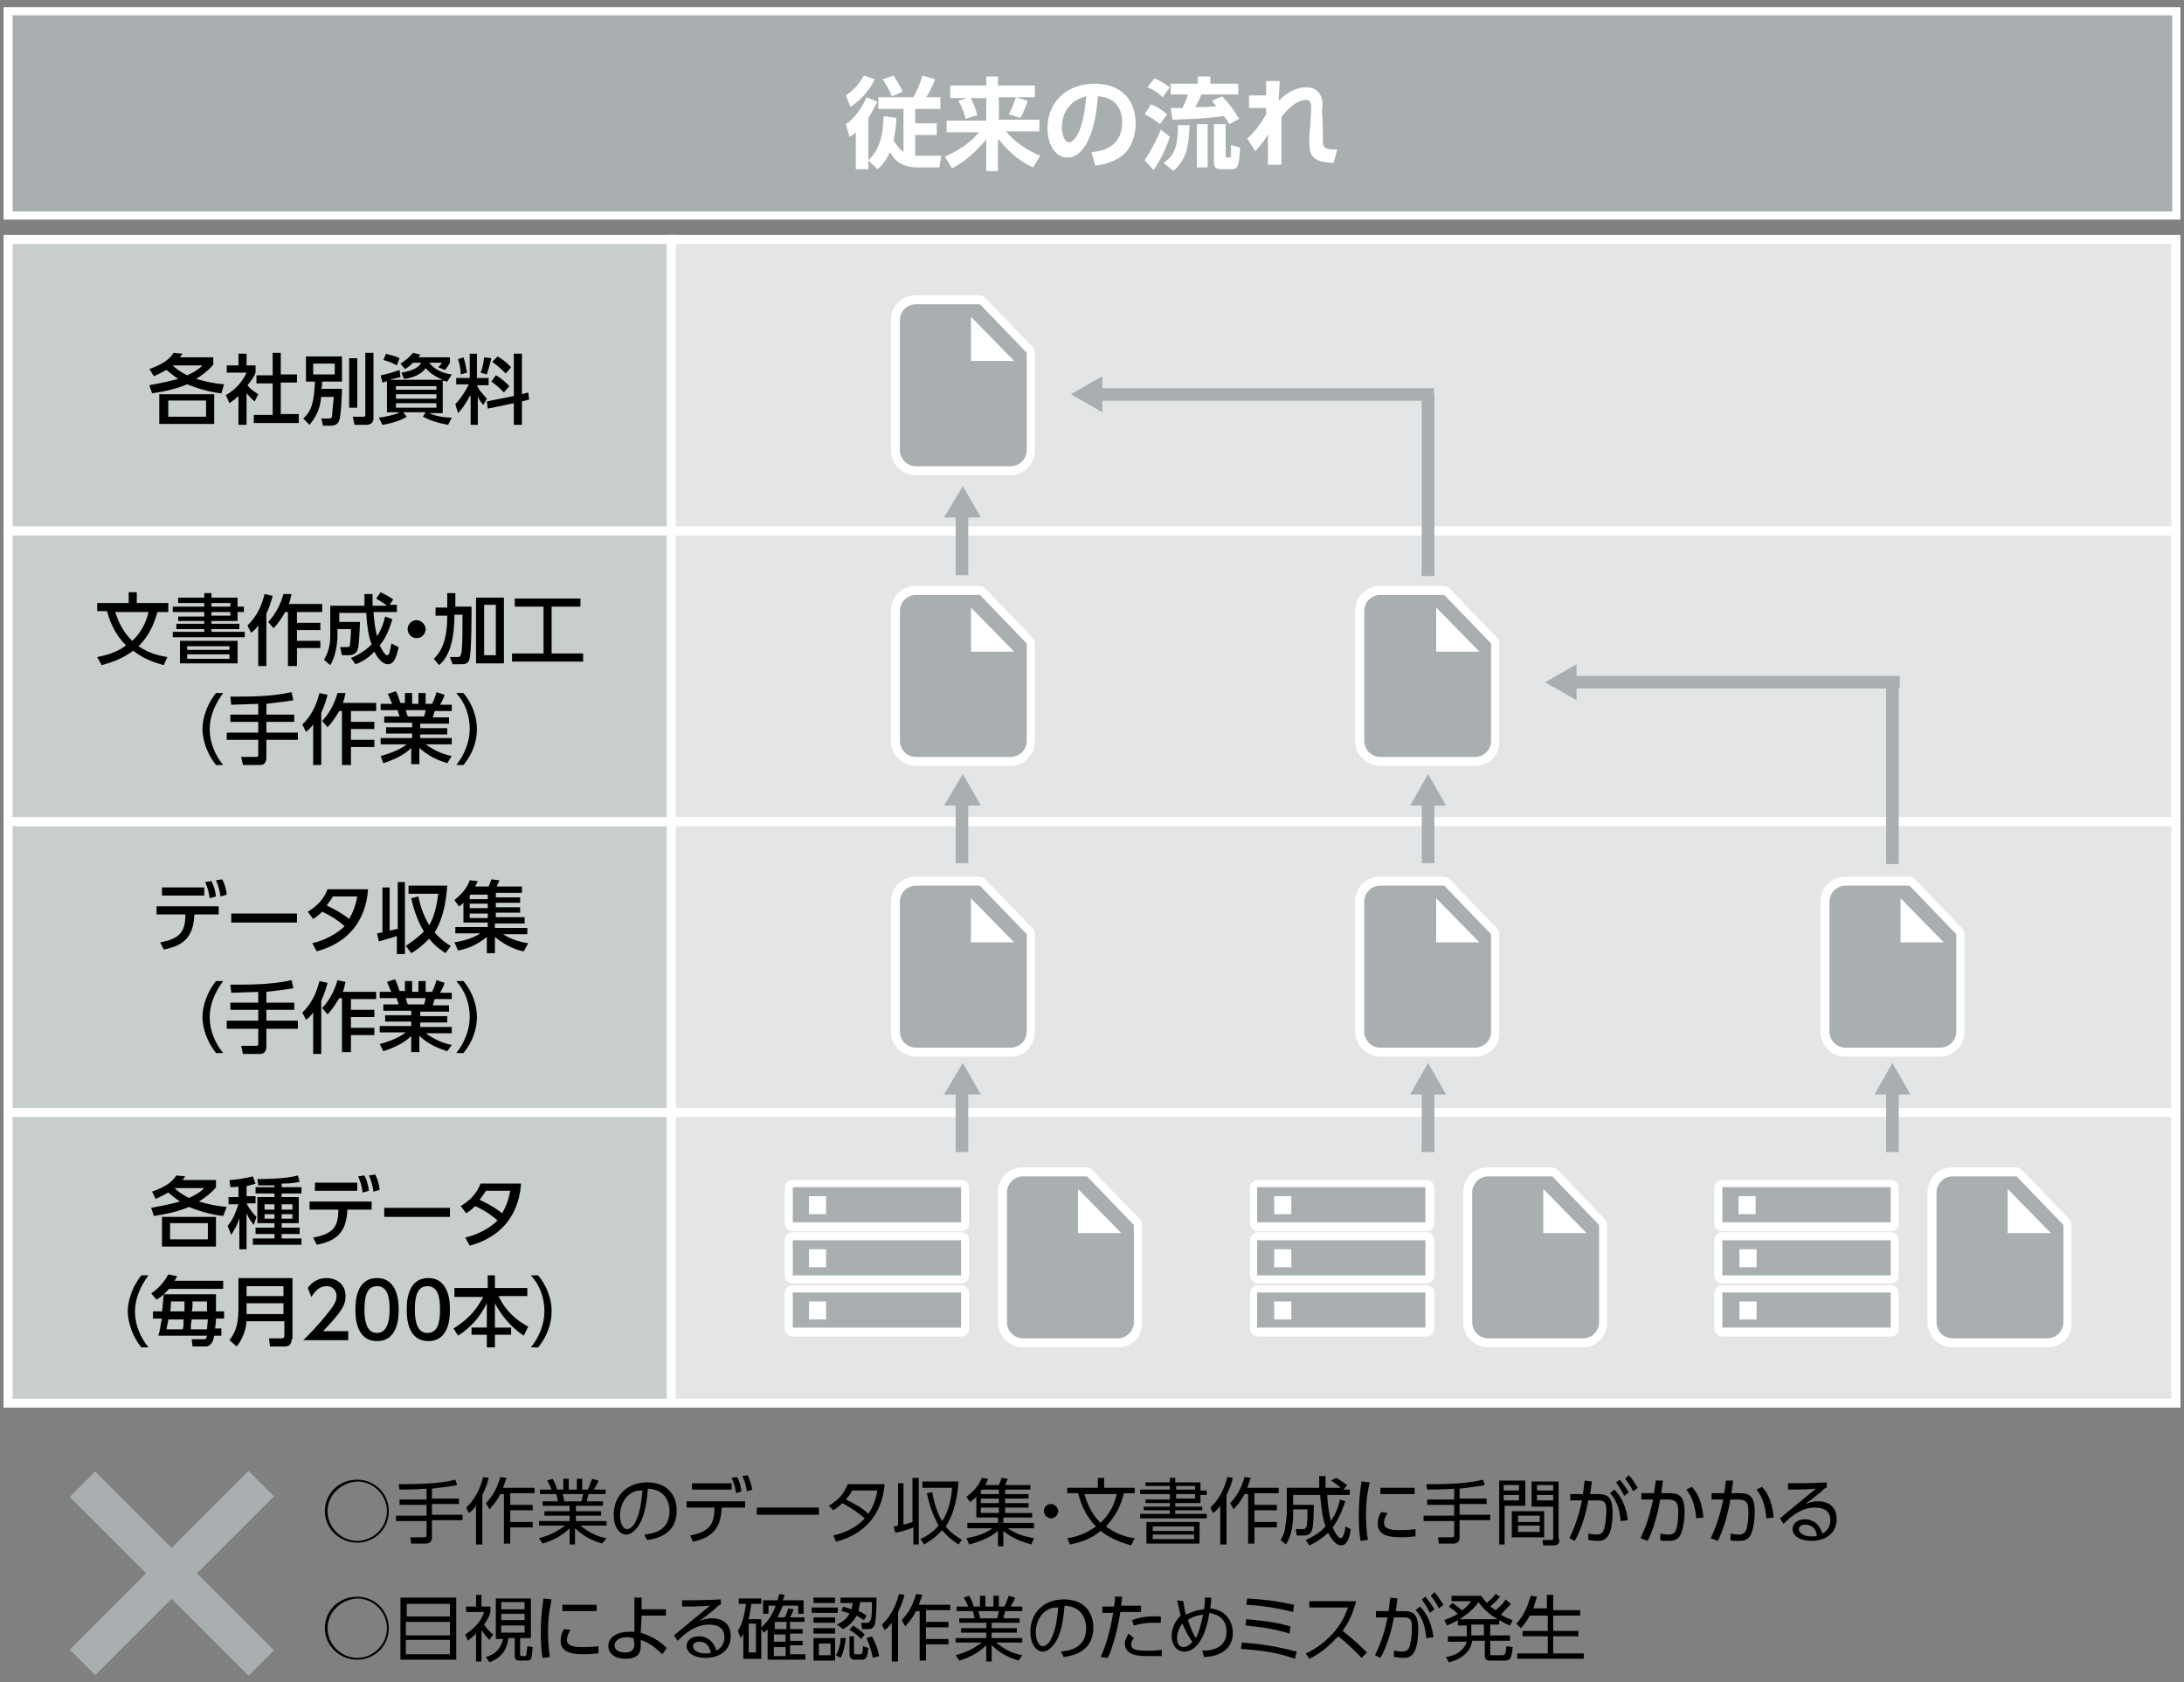 <?xml version="1.0" encoding="utf-8"?>
<!-- Generator: Adobe Illustrator 27.0.0, SVG Export Plug-In . SVG Version: 6.00 Build 0)  -->
<svg version="1.1" id="レイヤー_1" xmlns="http://www.w3.org/2000/svg" xmlns:xlink="http://www.w3.org/1999/xlink" x="0px"
	 y="0px" viewBox="0 0 242.7 186.9" style="enable-background:new 0 0 242.7 186.9;" xml:space="preserve">
<rect x="0" y="0" width="242.7" height="186.9" fill="#808080" stroke="none"/>
<style type="text/css">
	.st0{fill:#A9AFB0;}
	.st1{fill:#FFFFFF;}
	.st2{fill:#C8CDCE;}
	.st3{fill:#E3E5E6;}
	.st4{fill-rule:evenodd;clip-rule:evenodd;fill:#A9AFB0;}
</style>
<g>
	<g>
		<g>
			<path d="M43.2,167.9c0,2-1.6,3.5-3.5,3.5c-2,0-3.6-1.6-3.6-3.5c0-2,1.6-3.5,3.6-3.5C41.6,164.4,43.2,165.9,43.2,167.9z
				 M36.4,167.9c0,1.8,1.5,3.3,3.3,3.3c1.8,0,3.3-1.5,3.3-3.3c0-1.8-1.5-3.3-3.3-3.3C37.9,164.7,36.4,166.1,36.4,167.9z"/>
		</g>
		<g>
			<path d="M48,166.5h3v0.6h-3v1.2h3.4v0.6H48v1.9c0,0.3-0.1,0.7-0.7,0.7h-1.6l-0.1-0.7l1.5,0c0.1,0,0.3,0,0.3-0.2V169h-3.4v-0.6
				h3.4v-1.2h-3v-0.6h3v-1.2c-1.4,0.1-2.3,0.1-3,0.1l-0.1-0.6c2.8,0,4.7-0.1,6.3-0.5l0.2,0.6c-0.4,0.1-1.2,0.2-2.8,0.4V166.5z"/>
		</g>
		<g>
			<path d="M53.6,171.6h-0.7v-4.3c-0.3,0.4-0.6,0.7-0.8,0.8l-0.3-0.6c1.3-1.2,1.7-2.7,1.9-3.4l0.6,0.1c-0.1,0.5-0.3,1.1-0.7,1.9
				V171.6z M54,167c0.8-0.8,1.3-1.8,1.6-2.9l0.7,0.1c-0.1,0.3-0.2,0.5-0.4,1.1h3.5v0.6h-2.7v1.3h2.5v0.6h-2.5v1.3h2.5v0.6h-2.5v1.8
				H56V166h-0.4c-0.5,1-1,1.4-1.2,1.7L54,167z"/>
		</g>
		<g>
			<path d="M66.9,171.5c-1.6-0.5-2.2-1-3-1.7v1.8h-0.6v-1.8c-0.9,0.9-2,1.4-3,1.7l-0.4-0.6c1.5-0.4,2.2-0.9,2.9-1.4h-2.9v-0.5h3.4
				v-0.6h-2.8v-0.5h2.8v-0.6h-3v-0.5H62c0-0.1-0.1-0.5-0.2-0.8h-1.8v-0.5h1.3c-0.2-0.4-0.2-0.5-0.5-1l0.6-0.2
				c0.3,0.5,0.4,0.8,0.5,1.2h0.7v-1.2h0.6v1.2h0.9v-1.2h0.6v1.2h0.6c0.1-0.1,0.3-0.7,0.5-1.2l0.7,0.2c-0.1,0.4-0.3,0.6-0.5,1h1.3
				v0.5h-1.9c-0.1,0.4-0.1,0.4-0.2,0.8H67v0.5H64v0.6h2.8v0.5H64v0.6h3.4v0.5h-2.9c1,0.8,1.8,1.2,2.9,1.4L66.9,171.5z M64.6,166.8
				c0.1-0.2,0.1-0.4,0.2-0.8h-2.3c0.1,0.2,0.2,0.6,0.2,0.8H64.6z"/>
		</g>
		<g>
			<path d="M71.6,170.5c0.8-0.1,2.8-0.3,2.8-2.6c0-0.6-0.2-2.4-2.4-2.5c-0.1,0.9-0.2,2.9-1.1,4.2c-0.5,0.7-1,0.9-1.3,0.9
				c-0.8,0-1.4-0.9-1.4-2.2c0-2.2,1.6-3.6,3.7-3.6c2.6,0,3.3,1.8,3.3,3.1c0,1-0.3,1.9-1.1,2.5c-0.5,0.4-1.3,0.7-2.2,0.8L71.6,170.5z
				 M70,166c-0.7,0.5-1.1,1.4-1.1,2.4c0,0.5,0.2,1.5,0.8,1.5c0.3,0,0.6-0.3,0.8-0.6c0.7-1.2,0.8-2.8,0.9-3.7
				C70.8,165.6,70.4,165.7,70,166z"/>
		</g>
		<g>
			<path d="M77,171.3l-0.3-0.7c2-0.4,2.7-1.1,2.7-3.1h-3.1v-0.7h6.5v0.7h-2.6C80.1,169.8,79.2,170.8,77,171.3z M81.3,164.8v0.7h-4.4
				v-0.7H81.3z M81.9,164.1c0.3,0.5,0.4,1,0.5,1.6l-0.6,0.2c-0.1-0.7-0.2-1-0.5-1.7L81.9,164.1z M83.1,163.9c0.2,0.5,0.4,1,0.5,1.6
				l-0.6,0.2c-0.1-0.7-0.2-1-0.5-1.7L83.1,163.9z"/>
		</g>
		<g>
			<path d="M91,167.5v0.8h-6.9v-0.8H91z"/>
		</g>
		<g>
			<path d="M92.1,167.3c1-0.6,1.7-1.3,2.1-2.4h4.1c-0.1,1.3-0.6,5.1-5.4,6.4l-0.3-0.7c1.3-0.3,2.6-0.9,3.5-1.9
				c-0.7-0.6-1.4-1.1-2.5-1.7c-0.2,0.2-0.5,0.5-1,0.8L92.1,167.3z M94.7,165.6c-0.3,0.6-0.5,0.7-0.7,1c0.8,0.4,1.8,0.9,2.5,1.6
				c0.4-0.6,0.8-1.4,1-2.6H94.7z"/>
		</g>
		<g>
			<path d="M101.5,164.2h0.6v7.4h-0.6v-1.9c-0.4,0.2-1.4,0.5-2,0.6l-0.2-0.7c0.2,0,0.3-0.1,0.5-0.1v-4.7h0.6v4.6
				c0.4-0.1,0.7-0.2,1-0.3V164.2z M106.5,171.6c-0.4-0.3-1.1-0.7-1.8-1.6c-0.7,0.8-1.5,1.3-2,1.6l-0.4-0.6c0.8-0.4,1.4-0.8,2-1.5
				c-0.2-0.4-0.9-1.6-1.3-3.6l0.6-0.1c0.3,1.8,0.9,2.9,1.1,3.2c0.6-0.9,1-2.2,1.1-3.7h-3.3v-0.7h4c0,0.6-0.2,3.2-1.4,5
				c0.6,0.8,1.4,1.2,1.8,1.5L106.5,171.6z"/>
		</g>
		<g>
			<path d="M111,165c0.1-0.2,0.2-0.5,0.3-0.8l0.7,0.1c-0.1,0.2-0.2,0.4-0.3,0.7h2.8v0.5h-2.8v0.5h2.6v0.5h-2.6v0.5h2.6v0.5h-2.6v0.6
				h3v0.5h-3.2v0.6h3.4v0.6H112c1.1,0.8,2.4,1,2.9,1.1l-0.3,0.7c-0.6-0.2-1.9-0.5-3.1-1.5v1.7h-0.6v-1.7c-0.5,0.4-1.3,1-3.2,1.5
				l-0.3-0.7c0.5-0.1,1.8-0.3,2.9-1.1h-2.8v-0.6h3.4v-0.6h-2.4v-2.3c-0.3,0.3-0.5,0.4-0.7,0.6l-0.4-0.6c0.4-0.3,1.3-1,1.7-2.1
				l0.7,0.1c-0.1,0.3-0.2,0.4-0.3,0.7H111z M109.1,165.5c0,0,0,0.1-0.1,0.1v0.4h2v-0.5H109.1z M111,166.5h-2v0.5h2V166.5z
				 M111,167.5h-2v0.6h2V167.5z"/>
		</g>
		<g>
			<path d="M117.6,167.9c0,0.4-0.4,0.8-0.8,0.8s-0.8-0.4-0.8-0.8c0-0.5,0.4-0.8,0.8-0.8C117.2,167.1,117.6,167.5,117.6,167.9z"/>
		</g>
		<g>
			<path d="M125.7,171.7c-0.7-0.2-2.1-0.6-3.4-1.6c-1.2,1-2.4,1.3-3.4,1.5l-0.3-0.7c0.8-0.1,1.9-0.4,3.2-1.3c-1.4-1.4-1.8-3-2-3.7
				h-1.2v-0.6h3.4v-1.1h0.7v1.1h3.4v0.6h-1.2c-0.4,1.6-1,2.6-2,3.7c1.1,0.8,2.2,1.2,3.2,1.3L125.7,171.7z M120.5,166
				c0.6,2,1.4,2.8,1.8,3.2c1-1,1.5-1.9,1.8-3.2H120.5z"/>
		</g>
		<g>
			<path d="M130,164.7v-0.5h0.6v0.5h2.8v0.9h0.7v0.5h-0.7v0.9h-2.8v0.4h3v0.4h-3v0.4h3.5v0.5h-7.4v-0.5h3.3v-0.4h-2.9v-0.4h2.9v-0.4
				h-2.7v-0.4h2.7V166h-3.3v-0.5h3.3v-0.4h-2.7v-0.4H130z M133.3,169.1v2.4h-5.9v-2.4H133.3z M128.1,169.6v0.5h4.6v-0.5H128.1z
				 M128.1,170.5v0.5h4.6v-0.5H128.1z M132.8,165.1h-2.1v0.4h2.1V165.1z M132.8,166h-2.1v0.5h2.1V166z"/>
		</g>
		<g>
			<path d="M136.3,171.6h-0.7v-4.3c-0.3,0.4-0.6,0.7-0.8,0.8l-0.3-0.6c1.3-1.2,1.7-2.7,1.9-3.4l0.6,0.1c-0.1,0.5-0.3,1.1-0.7,1.9
				V171.6z M136.7,167c0.8-0.8,1.3-1.8,1.6-2.9l0.7,0.1c-0.1,0.3-0.2,0.5-0.4,1.1h3.5v0.6h-2.7v1.3h2.5v0.6h-2.5v1.3h2.5v0.6h-2.5
				v1.8h-0.7V166h-0.4c-0.5,1-1,1.4-1.2,1.7L136.7,167z"/>
		</g>
		<g>
			<path d="M148.5,164.2c0.5,0.3,0.8,0.5,1.2,0.8l-0.4,0.5h0.7v0.6h-2.5c0,0.9,0.2,2.1,0.4,2.9c0.5-0.8,0.8-1.4,1-2.4l0.6,0.2
				c-0.2,0.6-0.6,1.8-1.4,2.9c0.2,0.5,0.6,1.2,0.9,1.2c0.3,0,0.5-0.9,0.5-1.3l0.6,0.3c-0.2,1.6-0.7,1.8-1.1,1.8
				c-0.7,0-1.3-1.2-1.4-1.4c-0.7,0.6-1.2,1-2.1,1.4l-0.4-0.6c0.4-0.2,1.4-0.6,2.2-1.5c-0.4-1.2-0.5-2.5-0.6-3.5h-3v1.1h2.3
				c0,0,0,2.3-0.2,2.8c-0.1,0.2-0.2,0.6-0.9,0.6h-0.8l-0.1-0.7l0.8,0c0.3,0,0.3-0.2,0.4-0.3c0.1-0.3,0.1-1.6,0.1-1.9h-1.6v0.6
				c0,1.1-0.2,2.4-0.8,3.3l-0.6-0.5c0.2-0.3,0.4-0.6,0.5-1.3c0.1-0.6,0.2-1.5,0.2-1.6v-2.9h3.6c0-0.6,0-0.9,0-1.3h0.7
				c0,0.4,0,0.7,0,1.3h1.7c-0.5-0.4-0.6-0.5-1.1-0.8L148.5,164.2z"/>
		</g>
		<g>
			<path d="M152.2,164.7c-0.1,0.6-0.4,1.6-0.4,3.6c0,1.8,0.2,2.6,0.2,2.8l-0.8,0.1c-0.1-0.5-0.2-1.3-0.2-2.8c0-1.3,0.1-2.6,0.3-3.8
				L152.2,164.7z M154.2,168.1c-0.4,0.6-0.4,1-0.4,1.1c0,0.7,0.8,0.8,1.7,0.8c0.4,0,1.1,0,1.8-0.1v0.8c-0.3,0-0.8,0.1-1.5,0.1
				c-1.2,0-2.7-0.1-2.7-1.5c0-0.4,0.1-0.9,0.4-1.3L154.2,168.1z M157.2,165.3v0.7h-3.8v-0.7H157.2z"/>
		</g>
		<g>
			<path d="M162.2,166.5h3v0.6h-3v1.2h3.4v0.6h-3.4v1.9c0,0.3-0.1,0.7-0.7,0.7h-1.6l-0.1-0.7l1.5,0c0.1,0,0.3,0,0.3-0.2V169h-3.4
				v-0.6h3.4v-1.2h-3v-0.6h3v-1.2c-1.4,0.1-2.3,0.1-3,0.1l-0.1-0.6c2.8,0,4.7-0.1,6.3-0.5l0.2,0.6c-0.4,0.1-1.2,0.2-2.8,0.4V166.5z"
				/>
		</g>
		<g>
			<path d="M169.5,164.5v2.8h-2.3v4.3h-0.6v-7.1H169.5z M168.8,165h-1.7v0.6h1.7V165z M168.8,166.1h-1.7v0.6h1.7V166.1z
				 M171.7,170.8H168v-2.9h3.6V170.8z M171.1,168.4h-2.4v0.7h2.4V168.4z M171.1,169.5h-2.4v0.7h2.4V169.5z M173.3,171
				c0,0.2,0,0.7-0.6,0.7h-1.2l-0.1-0.6l1,0c0.1,0,0.2,0,0.2-0.2v-3.5h-2.4v-2.8h3V171z M172.6,165h-1.8v0.6h1.8V165z M172.6,166.1
				h-1.8v0.6h1.8V166.1z"/>
		</g>
		<g>
			<path d="M174.4,170.9c0.8-1.6,1.2-3.2,1.4-4.2l-1.3,0V166h1.4c0.1-0.5,0.1-0.9,0.2-1.5l0.8,0.1c-0.1,0.6-0.1,0.9-0.2,1.4h0.9
				c1.1,0,1.6,0.4,1.6,2c0,3.1-1,3.2-1.7,3.2c-0.4,0-0.8-0.1-1-0.1l0-0.7c0.2,0,0.6,0.1,0.9,0.1c0.5,0,0.8-0.2,0.9-0.8
				c0.2-0.8,0.2-1.6,0.2-1.8c0-0.7,0-1.2-0.9-1.2l-1.1,0c-0.2,1.2-0.7,3.1-1.5,4.5L174.4,170.9z M180.1,169c-0.1-1-0.3-2.2-1.2-3.1
				l0.5-0.4c0.3,0.3,1.2,1.2,1.5,3.4L180.1,169z M180,164.4c0.4,0.5,0.7,0.9,1,1.4l-0.5,0.4c-0.3-0.6-0.5-0.9-0.9-1.5L180,164.4z
				 M181,163.9c0.4,0.4,0.6,0.8,1,1.4l-0.5,0.4c-0.3-0.6-0.5-0.9-0.9-1.4L181,163.9z"/>
		</g>
		<g>
			<path d="M182.3,170.9c0.9-1.8,1.3-3.8,1.4-4.3l-1.3,0v-0.7h1.4c0.1-0.5,0.1-0.8,0.2-1.4l0.8,0c-0.1,0.6-0.1,0.8-0.2,1.4h0.9
				c1,0,1.7,0.2,1.7,2.1c0,0.6-0.1,1.7-0.4,2.4c-0.3,0.8-1,0.8-1.4,0.8c-0.5,0-0.8,0-0.9-0.1l0-0.7c0.2,0,0.5,0.1,0.9,0.1
				c0.5,0,0.8-0.2,0.9-0.7c0.1-0.3,0.2-1,0.2-1.8c0-1.3-0.4-1.4-1.4-1.4l-0.6,0c-0.3,1.6-0.7,3.2-1.4,4.6L182.3,170.9z M188.5,168.7
				c-0.1-1-0.3-2.2-1.1-3.2l0.6-0.3c0.9,0.9,1.2,2.3,1.3,3.4L188.5,168.7z"/>
		</g>
		<g>
			<path d="M190.1,170.9c0.9-1.8,1.3-3.8,1.4-4.3l-1.3,0v-0.7h1.4c0.1-0.5,0.1-0.8,0.2-1.4l0.8,0c-0.1,0.6-0.1,0.8-0.2,1.4h0.9
				c1,0,1.7,0.2,1.7,2.1c0,0.6-0.1,1.7-0.4,2.4c-0.3,0.8-1,0.8-1.4,0.8c-0.5,0-0.8,0-0.9-0.1l0-0.7c0.2,0,0.5,0.1,0.9,0.1
				c0.5,0,0.8-0.2,0.9-0.7c0.1-0.3,0.2-1,0.2-1.8c0-1.3-0.4-1.4-1.4-1.4l-0.6,0c-0.3,1.6-0.7,3.2-1.4,4.6L190.1,170.9z M196.3,168.7
				c-0.1-1-0.3-2.2-1.1-3.2l0.6-0.3c0.9,0.9,1.2,2.3,1.3,3.4L196.3,168.7z"/>
		</g>
		<g>
			<path d="M202.9,165.3c-0.2,0.1-0.4,0.3-0.6,0.5c-1,0.8-1.1,0.9-1.7,1.3c0.3-0.1,0.8-0.3,1.4-0.3c1.2,0,2.1,0.6,2.1,2
				c0,1.6-1.3,2.4-2.8,2.4c-1.3,0-2.1-0.6-2.1-1.3c0-0.7,0.6-1.1,1.4-1.1c0.3,0,1.5,0.1,1.9,1.6c0.2-0.1,0.9-0.5,0.9-1.5
				c0-0.4-0.1-1.4-1.7-1.4c-1.4,0-2.5,0.8-3.5,1.8l-0.4-0.6c0.6-0.5,2.4-2,4-3.3c-1.4,0.1-1.8,0.1-3.1,0.1v-0.7c1.7,0,2.4,0,4.3-0.1
				V165.3z M200.6,169.4c-0.5,0-0.7,0.3-0.7,0.5c0,0.4,0.5,0.8,1.4,0.8c0.3,0,0.5,0,0.6-0.1C201.8,169.8,201.3,169.4,200.6,169.4z"
				/>
		</g>
		<g>
			<path d="M43.2,180.9c0,2-1.6,3.5-3.5,3.5c-2,0-3.6-1.6-3.6-3.5c0-2,1.6-3.5,3.6-3.5C41.6,177.4,43.2,178.9,43.2,180.9z
				 M36.4,180.9c0,1.8,1.5,3.3,3.3,3.3c1.8,0,3.3-1.5,3.3-3.3c0-1.8-1.5-3.3-3.3-3.3C37.9,177.7,36.4,179.1,36.4,180.9z"/>
		</g>
		<g>
			<path d="M50.7,177.5v6.9h-6.2v-6.9H50.7z M45.1,179.6H50v-1.4h-4.8V179.6z M45.1,180.2v1.5H50v-1.5H45.1z M45.1,182.2v1.6H50
				v-1.6H45.1z"/>
		</g>
		<g>
			<path d="M53.5,184.6h-0.6v-3.1c-0.4,0.4-0.7,0.6-0.9,0.8l-0.3-0.7c1.5-1,1.9-1.9,2.1-2.5h-2v-0.6h1.1v-1.3h0.6v1.3h1v0.6
				c-0.1,0.3-0.2,0.7-0.7,1.4c0.1,0.2,0.5,0.7,1,1.1l-0.4,0.6c-0.5-0.5-0.6-0.7-0.9-1.1V184.6z M58.9,182h-1.1v1.7
				c0,0.2,0,0.3,0.2,0.3h0.3c0.1,0,0.2,0,0.2-0.2c0-0.2,0.1-0.7,0.1-0.9l0.6,0.1c-0.1,0.9-0.1,1.2-0.2,1.3c-0.1,0.2-0.3,0.2-0.5,0.2
				h-0.7c-0.4,0-0.6-0.1-0.6-0.5V182h-0.7c-0.2,1.5-0.9,2.2-2.1,2.7l-0.4-0.6c1.4-0.4,1.7-1.3,1.9-2h-0.8v-4.5h3.9V182z M58.3,178
				h-2.6v0.8h2.6V178z M58.3,179.3h-2.6v0.7h2.6V179.3z M58.3,180.6h-2.6v0.8h2.6V180.6z"/>
		</g>
		<g>
			<path d="M61.3,177.7c-0.1,0.6-0.4,1.6-0.4,3.6c0,1.8,0.2,2.6,0.2,2.8l-0.8,0.1c-0.1-0.5-0.2-1.3-0.2-2.8c0-1.3,0.1-2.6,0.3-3.8
				L61.3,177.7z M63.4,181.1c-0.4,0.6-0.4,1-0.4,1.1c0,0.7,0.8,0.8,1.7,0.8c0.4,0,1.1,0,1.8-0.1v0.8c-0.3,0-0.8,0.1-1.5,0.1
				c-1.2,0-2.7-0.1-2.7-1.5c0-0.4,0.1-0.9,0.4-1.3L63.4,181.1z M66.3,178.3v0.7h-3.8v-0.7H66.3z"/>
		</g>
		<g>
			<path d="M71.2,181.4c1.6,0.5,2.5,1.3,2.9,1.7l-0.5,0.7c-0.5-0.5-1.4-1.3-2.4-1.6l0,0.6c0,0.5,0,1.5-1.7,1.5
				c-1.3,0-1.9-0.7-1.9-1.4c0-1.1,1.1-1.6,2.3-1.6c0.3,0,0.4,0,0.6,0l0-3.8h0.8l0,1.3l2.7,0v0.7h-2.7L71.2,181.4z M70.4,182
				c-0.2,0-0.4-0.1-0.7-0.1c-0.7,0-1.4,0.3-1.4,0.9c0,0.8,1,0.8,1.2,0.8c0.9,0,1-0.6,1-0.9L70.4,182z"/>
		</g>
		<g>
			<path d="M80,178.3c-0.2,0.1-0.4,0.3-0.6,0.5c-1,0.8-1.1,0.9-1.7,1.3c0.3-0.1,0.8-0.3,1.4-0.3c1.2,0,2.1,0.6,2.1,2
				c0,1.6-1.3,2.4-2.8,2.4c-1.3,0-2.1-0.6-2.1-1.3c0-0.7,0.6-1.1,1.4-1.1c0.3,0,1.5,0.1,1.9,1.6c0.2-0.1,0.9-0.5,0.9-1.5
				c0-0.4-0.1-1.4-1.7-1.4c-1.4,0-2.5,0.8-3.5,1.8l-0.4-0.6c0.6-0.5,2.4-2,4-3.3c-1.4,0.1-1.8,0.1-3.1,0.1v-0.7c1.7,0,2.4,0,4.3-0.1
				V178.3z M77.7,182.4c-0.5,0-0.7,0.3-0.7,0.5c0,0.4,0.5,0.8,1.4,0.8c0.3,0,0.5,0,0.6-0.1C78.8,182.8,78.4,182.4,77.7,182.4z"/>
		</g>
		<g>
			<path d="M84.6,179.9v4.4h-2v-2.8c-0.1,0.3-0.2,0.3-0.3,0.5l-0.3-0.8c0.7-1.1,0.8-2.5,0.9-3h-0.8v-0.6h2.5v0.6h-1.1
				c-0.1,0.7-0.2,1.1-0.3,1.7H84.6z M84,180.4h-0.8v3.2H84V180.4z M87.2,179.7c0.1-0.2,0.2-0.3,0.4-1l0.6,0.1
				c-0.1,0.3-0.2,0.5-0.4,0.9h1.6v0.5h-1.6v0.8h1.4v0.5h-1.4v0.8h1.4v0.5h-1.4v1h1.7v0.6h-4.2V181c-0.2,0.2-0.2,0.2-0.4,0.4
				l-0.4-0.5c0.8-0.7,1.3-1.4,1.7-2.5h-0.8v0.9h-0.6v-1.5h1.6c0.1-0.3,0.1-0.4,0.2-0.7l0.6,0.1c-0.1,0.2-0.1,0.3-0.2,0.6h2.3v1.5
				h-0.6v-0.9H87c-0.3,0.7-0.5,1.1-0.6,1.3H87.2z M86.1,180.2C86,180.3,86,180.3,86.1,180.2l0,0.8h1.3v-0.8H86.1z M87.3,181.6H86
				v0.8h1.3V181.6z M87.3,183H86v1h1.3V183z"/>
		</g>
		<g>
			<path d="M93.1,178.6v0.6h-2.9v-0.6H93.1z M92.8,177.5v0.6h-2.4v-0.6H92.8z M92.8,179.7v0.6h-2.4v-0.6H92.8z M92.8,180.9v0.6h-2.4
				v-0.6H92.8z M92.8,182v2.5h-2.4V182H92.8z M92.3,182.6H91v1.3h1.3V182.6z M92.9,183.9c0.4-0.7,0.5-1.4,0.5-1.9L94,182
				c-0.1,0.6-0.2,1.5-0.6,2.2L92.9,183.9z M93,180.5c0.4-0.2,1-0.5,1.4-1.2c-0.2-0.1-0.4-0.2-0.9-0.3l0.2-0.5
				c0.2,0.1,0.4,0.1,0.9,0.3c0.1-0.3,0.1-0.5,0.2-0.7h-1.4v-0.6h4c0,0.7,0,2.3-0.2,3c-0.1,0.3-0.3,0.5-0.7,0.5h-0.7l-0.1-0.7l0.7,0
				c0.2,0,0.3-0.2,0.4-0.4c0.1-0.5,0.1-1.4,0.1-1.9h-1.3c-0.1,0.4-0.1,0.6-0.2,1c0.5,0.2,0.6,0.3,0.9,0.5l-0.3,0.5
				c-0.3-0.2-0.5-0.3-0.8-0.5c-0.4,0.7-0.8,1.1-1.5,1.5L93,180.5z M94.9,181.9v1.7c0,0.1,0,0.2,0.2,0.2h0.5c0.2,0,0.3-0.2,0.3-0.9
				l0.6,0.2c-0.1,0.7-0.1,1.3-0.7,1.3H95c-0.4,0-0.6-0.2-0.6-0.7v-1.9H94.9z M95.7,182.1c-0.6-0.6-1.1-0.9-1.3-1l0.4-0.5
				c0.3,0.2,0.8,0.5,1.3,1L95.7,182.1z M97,184.2c-0.2-0.9-0.4-1.5-0.7-2.2l0.6-0.2c0.1,0.2,0.6,1.1,0.8,2.2L97,184.2z"/>
		</g>
		<g>
			<path d="M99.8,184.6h-0.7v-4.3c-0.3,0.4-0.6,0.7-0.8,0.8l-0.3-0.6c1.3-1.2,1.7-2.7,1.9-3.4l0.6,0.1c-0.1,0.5-0.3,1.1-0.7,1.9
				V184.6z M100.2,180c0.8-0.8,1.3-1.8,1.6-2.9l0.7,0.1c-0.1,0.3-0.2,0.5-0.4,1.1h3.5v0.6h-2.7v1.3h2.5v0.6h-2.5v1.3h2.5v0.6h-2.5
				v1.8h-0.7V179h-0.4c-0.5,1-1,1.4-1.2,1.7L100.2,180z"/>
		</g>
		<g>
			<path d="M113.2,184.5c-1.6-0.5-2.2-1-3-1.7v1.8h-0.6v-1.8c-0.9,0.9-2,1.4-3,1.7l-0.4-0.6c1.5-0.4,2.2-0.9,2.9-1.4h-2.9v-0.5h3.4
				v-0.6h-2.8v-0.5h2.8v-0.6h-3v-0.5h1.7c0-0.1-0.1-0.5-0.2-0.8h-1.8v-0.5h1.3c-0.2-0.4-0.2-0.5-0.5-1l0.6-0.2
				c0.3,0.5,0.4,0.8,0.5,1.2h0.7v-1.2h0.6v1.2h0.9v-1.2h0.6v1.2h0.6c0.1-0.1,0.3-0.7,0.5-1.2l0.7,0.2c-0.1,0.4-0.3,0.6-0.5,1h1.3
				v0.5h-1.9c-0.1,0.4-0.1,0.4-0.2,0.8h1.8v0.5h-3.1v0.6h2.8v0.5h-2.8v0.6h3.4v0.5h-2.9c1,0.8,1.8,1.2,2.9,1.4L113.2,184.5z
				 M110.8,179.8c0.1-0.2,0.1-0.4,0.2-0.8h-2.3c0.1,0.2,0.2,0.6,0.2,0.8H110.8z"/>
		</g>
		<g>
			<path d="M117.9,183.5c0.8-0.1,2.8-0.3,2.8-2.6c0-0.6-0.2-2.4-2.4-2.5c-0.1,0.9-0.2,2.9-1.1,4.2c-0.5,0.7-1,0.9-1.3,0.9
				c-0.8,0-1.4-0.9-1.4-2.2c0-2.2,1.6-3.6,3.7-3.6c2.6,0,3.3,1.8,3.3,3.1c0,1-0.3,1.9-1.1,2.5c-0.5,0.4-1.3,0.7-2.2,0.8L117.9,183.5
				z M116.2,179c-0.7,0.5-1.1,1.4-1.1,2.4c0,0.5,0.2,1.5,0.8,1.5c0.3,0,0.6-0.3,0.8-0.6c0.7-1.2,0.8-2.8,0.9-3.7
				C117,178.6,116.6,178.7,116.2,179z"/>
		</g>
		<g>
			<path d="M122.3,184.1c0.8-1.6,1.3-4.2,1.4-4.9h-1.2v-0.7h1.3c0.1-0.6,0.1-0.6,0.1-1.1l0.8,0c0,0.4-0.1,0.5-0.1,1h2.2v0.7h-2.3
				c-0.3,2-0.9,4.1-1.4,5.1L122.3,184.1z M126,182c-0.3,0.4-0.3,0.6-0.3,0.7c0,0.7,0.9,0.7,1.9,0.7c0.3,0,0.9,0,1.5-0.1l0,0.7
				c-0.2,0-1.2,0-1.5,0c-0.9,0-2.6,0-2.6-1.4c0-0.4,0.2-0.7,0.4-1.1L126,182z M129,180.3c-0.2,0-0.5,0-0.8,0c-0.8,0-1.5,0.1-2.2,0.3
				l-0.2-0.6c0.6-0.2,1.4-0.5,3.2-0.4V180.3z"/>
		</g>
		<g>
			<path d="M131.5,177.9c0.1,0.5,0.1,1,0.3,1.5c0.2-0.1,0.9-0.5,2-0.6c0.1-0.6,0.1-0.9,0.1-1.3l0.7,0c0,0.7-0.1,0.9-0.1,1.2
				c2,0.2,2.5,1.8,2.5,2.7c0,2.5-2.6,2.7-3.2,2.7l-0.2-0.7c0.7,0,2.7-0.1,2.7-2.1c0-1.8-1.5-2-1.9-2.1c-0.2,1.2-0.5,2.2-0.9,2.9
				c-0.4,0.7-1,1.4-1.9,1.4c-1,0-1.4-1-1.4-1.7c0-0.8,0.3-1.6,1-2.3c-0.2-0.8-0.3-1.4-0.4-1.7L131.5,177.9z M131.4,180.4
				c-0.5,0.6-0.6,1.2-0.6,1.6c0,0.8,0.4,1,0.7,1c0.4,0,0.8-0.3,1-0.6C132.1,181.9,131.7,181.1,131.4,180.4z M133.7,179.4
				c-1,0.1-1.6,0.5-1.7,0.6c0.3,0.8,0.6,1.6,0.9,2C133.3,181.2,133.5,180.3,133.7,179.4z"/>
		</g>
		<g>
			<path d="M143.9,184.3c-1.7-0.6-3.2-0.9-6-1.1l0.1-0.7c3.2,0.2,5.2,0.8,6.1,1L143.9,184.3z M143.3,181.5c-1.6-0.5-2.9-0.7-4.9-0.9
				l0.1-0.7c2.3,0.2,3.5,0.4,4.9,0.8L143.3,181.5z M143.7,179.1c-1.7-0.4-3.2-0.7-5.2-0.8l0.1-0.7c1.9,0.1,3.4,0.3,5.2,0.7
				L143.7,179.1z"/>
		</g>
		<g>
			<path d="M150.7,177.9c-0.4,1.6-1,2.6-1.5,3.3c1.4,1.1,2.1,1.8,2.7,2.4l-0.6,0.6c-1.1-1.2-2.3-2.2-2.6-2.4
				c-0.4,0.4-1.5,1.7-3.2,2.5l-0.4-0.6c0.7-0.3,1.8-0.9,3-2.2c1-1.1,1.4-2.1,1.7-2.9h-4.3v-0.7H150.7z"/>
		</g>
		<g>
			<path d="M152.8,183.9c0.8-1.6,1.2-3.2,1.4-4.2l-1.3,0V179h1.4c0.1-0.5,0.1-0.9,0.2-1.5l0.8,0.1c-0.1,0.6-0.1,0.9-0.2,1.4h0.9
				c1.1,0,1.6,0.4,1.6,2c0,3.1-1,3.2-1.7,3.2c-0.4,0-0.8-0.1-1-0.1l0-0.7c0.2,0,0.6,0.1,0.9,0.1c0.5,0,0.8-0.2,0.9-0.8
				c0.2-0.8,0.2-1.6,0.2-1.8c0-0.7,0-1.2-0.9-1.2l-1.1,0c-0.2,1.2-0.7,3.1-1.5,4.5L152.8,183.9z M158.5,182c-0.1-1-0.3-2.2-1.2-3.1
				l0.5-0.4c0.3,0.3,1.2,1.2,1.5,3.4L158.5,182z M158.4,177.4c0.4,0.5,0.7,0.9,1,1.4l-0.5,0.4c-0.3-0.6-0.5-0.9-0.9-1.5L158.4,177.4
				z M159.4,176.9c0.4,0.4,0.6,0.8,1,1.4l-0.5,0.4c-0.3-0.6-0.5-0.9-0.9-1.4L159.4,176.9z"/>
		</g>
		<g>
			<path d="M167.9,178.2c-0.4,0.5-0.7,0.7-1.1,1.2c0.3,0.2,0.7,0.4,1.3,0.6l-0.3,0.6c-0.5-0.2-0.7-0.3-1.2-0.6v0.5h-1v1.2h2.2v0.6
				h-2.2v1.4c0,0.2,0,0.2,0.2,0.2h1.1c0.4,0,0.4-0.1,0.5-1l0.7,0.1c-0.1,1.1-0.2,1.5-0.9,1.5h-1.6c-0.2,0-0.6,0-0.6-0.5v-1.7h-1.4
				c-0.2,1.4-1.4,2.1-2.6,2.4l-0.3-0.6c1.4-0.2,2.1-1,2.3-1.7h-2.1v-0.6h2.1v-1.2H162V180c-0.3,0.2-0.5,0.3-1.2,0.6l-0.3-0.6
				c0.8-0.3,1.2-0.5,1.5-0.7c-0.3-0.3-0.6-0.5-1-0.8l0.4-0.4c0.5,0.3,1,0.8,1.1,0.8c0.4-0.3,0.7-0.6,1-1h-2.2v-0.6h3.3
				c0.2,0.3,0.4,0.5,0.6,0.8c0.5-0.4,0.7-0.6,1-1l0.5,0.3c-0.4,0.5-1,1-1.1,1.1c0.2,0.1,0.3,0.2,0.6,0.4c0.6-0.5,0.9-0.8,1.1-1.2
				L167.9,178.2z M166.4,179.9c-1-0.6-1.6-1.2-2.1-1.9c-0.2,0.3-0.8,1.1-2.1,1.9H166.4z M164.9,180.5h-1.4v1.2h1.4V180.5z"/>
		</g>
		<g>
			<path d="M171.9,178.9v-1.7h0.7v1.7h3v0.6h-3v1.7h2.8v0.6h-2.8v1.9h3.4v0.6h-7.4v-0.6h3.4v-1.9h-2.8v-0.6h2.8v-1.7h-2
				c-0.5,0.9-0.8,1.2-1,1.4l-0.5-0.5c0.8-0.8,1.3-2,1.6-3.1l0.7,0.1c-0.1,0.3-0.2,0.6-0.4,1.3H171.9z"/>
		</g>
	</g>
	<g>
		<g>
			
				<rect x="5.1" y="172.8" transform="matrix(0.707 -0.707 0.707 0.707 -118.023 64.722)" class="st0" width="28.1" height="4"/>
		</g>
		<g>
			
				<rect x="17.1" y="160.8" transform="matrix(0.707 -0.707 0.707 0.707 -118.023 64.722)" class="st0" width="4" height="28.1"/>
		</g>
	</g>
	<g>
		<polygon class="st0" points="115.1,1.3 0.9,1.3 0.9,23.9 115.1,23.9 241.8,23.9 241.8,1.3 		"/>
		<path class="st1" d="M242.3,24.4H0.4V0.8h241.9V24.4z M1.4,23.5h240V1.7H1.4V23.5z"/>
	</g>
	<g>
		<rect x="0.9" y="26.6" class="st2" width="73.7" height="32.3"/>
		<path class="st1" d="M75.1,59.5H0.4V26.1h74.7V59.5z M1.4,58.5h72.7V27.1H1.4V58.5z"/>
	</g>
	<g>
		<rect x="74.6" y="26.6" class="st3" width="167.2" height="32.3"/>
		<path class="st1" d="M242.3,59.5H74.1V26.1h168.2V59.5z M75.1,58.5h166.2V27.1H75.1V58.5z"/>
	</g>
	<g>
		<rect x="0.9" y="59" class="st2" width="73.7" height="32.3"/>
		<path class="st1" d="M75.1,91.8H0.4V58.5h74.7V91.8z M1.4,90.8h72.7V59.5H1.4V90.8z"/>
	</g>
	<g>
		<rect x="74.6" y="59" class="st3" width="167.2" height="32.3"/>
		<path class="st1" d="M242.3,91.8H74.1V58.5h168.2V91.8z M75.1,90.8h166.2V59.5H75.1V90.8z"/>
	</g>
	<g>
		<rect x="0.9" y="91.3" class="st2" width="73.7" height="32.3"/>
		<path class="st1" d="M75.1,124.1H0.4V90.8h74.7V124.1z M1.4,123.1h72.7V91.8H1.4V123.1z"/>
	</g>
	<g>
		<rect x="74.6" y="91.3" class="st3" width="167.2" height="32.3"/>
		<path class="st1" d="M242.3,124.1H74.1V90.8h168.2V124.1z M75.1,123.1h166.2V91.8H75.1V123.1z"/>
	</g>
	<g>
		<rect x="0.9" y="123.6" class="st2" width="73.7" height="32.3"/>
		<path class="st1" d="M75.1,156.4H0.4v-33.3h74.7V156.4z M1.4,155.4h72.7v-31.3H1.4V155.4z"/>
	</g>
	<g>
		<rect x="74.6" y="123.6" class="st3" width="167.2" height="32.3"/>
		<path class="st1" d="M242.3,156.4H74.1v-33.3h168.2V156.4z M75.1,155.4h166.2v-31.3H75.1V155.4z"/>
	</g>
	<g>
		<g>
			<path class="st1" d="M94,10.6c0.9-0.6,1.5-1.3,2-2.2l1.2,0.4c-0.4,1-1.4,2.2-2.7,3.1L94,10.6z M97.5,11.3c-0.2,0.3-0.4,0.9-1,1.8
				v5.7h-1.4v-4.1c-0.3,0.3-0.5,0.4-0.7,0.5L94,13.8c0.9-0.6,1.8-1.8,2.3-3L97.5,11.3z M99.6,13.1c0,1.2-0.2,1.9-0.3,2.5
				c0.1,0.2,0.6,0.9,1.1,1.3v-4.8h-2.8v-1.3h3.9c0.3-0.5,0.8-1.6,1-2.4l1.4,0.4c-0.3,0.9-0.8,1.8-1,2h1.6v1.3h-2.8v1.6h2.4V15h-2.4
				v2.3h2.9l-0.2,1.3H102c-1.6,0-2.5-0.6-3.1-1.7c-0.5,1.1-1.1,1.7-1.4,1.9l-1-1c1-1,1.6-2.1,1.7-4.9L99.6,13.1z M99.3,8.4
				c0.3,0.5,0.8,1.2,1,1.8l-1.2,0.5c-0.2-0.6-0.7-1.4-1-1.9L99.3,8.4z"/>
		</g>
		<g>
			<path class="st1" d="M105.6,9.5h4v-1h1.3v1h4.1v1.3H111v2.5h4.5v1.3h-3.7c1.4,1.7,3.3,2.5,3.8,2.7l-0.8,1.3
				c-1.8-0.8-3-2.1-3.9-3.2v3.6h-1.3v-3.5c-0.7,0.8-1.9,2.2-3.8,3.2l-0.8-1.3c1.6-0.7,2.9-1.6,3.8-2.7h-3.6v-1.3h4.4v-2.5h-4V9.5z
				 M107.8,10.8c0.4,0.6,0.7,1.5,0.8,2l-1.3,0.4c0-0.1-0.3-1.2-0.8-2L107.8,10.8z M114.2,11.2c-0.2,0.6-0.5,1.4-0.8,1.9l-1.3-0.4
				c0.4-0.7,0.5-1.1,0.8-1.9L114.2,11.2z"/>
		</g>
		<g>
			<path class="st1" d="M121.3,16.9c1.4-0.1,3.4-0.7,3.4-3.3c0-1.7-0.9-2.8-2.7-2.9c-0.2,3-1.1,6.8-3.4,6.8c-1.4,0-2.2-1.6-2.2-3.2
				c0-3.2,2.4-5,5.2-5c3.3,0,4.6,2.1,4.6,4.4c0,1.3-0.4,2.7-1.5,3.6c-0.8,0.6-1.9,1-3,1.1L121.3,16.9z M118,14.2
				c0,0.5,0.2,1.6,0.8,1.6c0.6,0,1.6-1.2,1.9-5.1C119,11.1,118,12.4,118,14.2z"/>
		</g>
		<g>
			<path class="st1" d="M127.9,11.6c0.8,0.3,1.3,0.7,1.8,1.1l-0.8,1.1c-0.6-0.5-0.9-0.7-1.7-1.1L127.9,11.6z M130,15.2
				c-0.5,1.5-1,2.5-1.8,3.7l-1-1.1c0.8-1.2,1.4-2.4,1.8-3.4L130,15.2z M128.3,8.7c0.8,0.4,1,0.5,1.7,1l-0.8,1.1
				c-0.7-0.7-1.4-1-1.7-1.1L128.3,8.7z M132.2,13.8c-0.1,2.7-0.4,3.9-1.8,5.2l-1.1-0.9c1.2-0.8,1.6-1.8,1.6-4.2H132.2z M136.6,13.8
				c-0.1-0.3-0.3-0.5-0.6-0.9c-2.4,0.3-3.1,0.3-5.7,0.4l-0.2-1.3c0.1,0,1.1,0,1.3,0c0.2-0.5,0.5-1,0.6-1.5h-1.9V9.3h3V8.5h1.4v0.8
				h3.1v1.2h-4.1c-0.2,0.6-0.6,1.3-0.7,1.4c0.3,0,1.6,0,2.4-0.1c-0.3-0.3-0.4-0.4-0.5-0.6l1.1-0.5c0.6,0.6,1.1,1.2,1.9,2.5
				L136.6,13.8z M134.2,13.8v4.8h-1.2v-4.8H134.2z M136.2,13.7v3.5c0,0.3,0,0.3,0.4,0.3c0.2,0,0.2-0.1,0.2-0.3c0-0.2,0-0.6,0-1.1
				l1,0.3c-0.1,2.3-0.3,2.4-1.1,2.4h-1c-0.6,0-0.8-0.2-0.8-0.8v-4.2H136.2z"/>
		</g>
		<g>
			<path class="st1" d="M138.6,15.4c1.2-1.1,1.8-2.2,2.1-2.7c0-0.1,0-0.6,0-0.7l-1.9,0v-1.4h1.9V9h1.5c0,0.7-0.1,1.6-0.1,2.2
				c0.6-0.6,1.6-1.5,3.1-1.5c0.9,0,1.5,0.5,1.7,1.3c0.1,0.4,0.1,0.6,0,1.2L147,14c0,0.5,0,1.3,0,1.5c0,0.7,0,1.2,1.6,1.1l-0.4,1.5
				c-2.3-0.1-2.7-0.7-2.7-2.4c0-0.3,0-0.7,0.1-1.7l0.1-1.7c0-0.5,0.1-1.2-0.6-1.2c-0.4,0-1.4,0.2-2.7,1.9c0,1.4,0,1.7,0,3
				c0,0.9,0,1.8,0,2.3h-1.5c0-2.1,0-2.3,0-3.4c-0.3,0.6-0.7,1.1-1.4,1.9L138.6,15.4z"/>
		</g>
	</g>
	<g>
		<g>
			<path d="M24.6,43.7c-1-0.1-2.3-0.4-3.8-1c-1.2,0.5-2.5,0.8-3.9,1l-0.3-0.9c0.5-0.1,1.7-0.3,3.2-0.7c-0.6-0.4-0.9-0.7-1.3-1
				c-0.4,0.2-0.7,0.4-1.4,0.7L16.6,41c1.7-0.6,2.3-1.2,2.7-1.8l1,0.1c-0.2,0.2-0.2,0.3-0.3,0.4h3.7v0.8c-0.2,0.3-0.8,0.9-1.9,1.6
				c1.1,0.3,1.9,0.5,3.1,0.6L24.6,43.7z M23.8,47.1h-6.1v-3.3h6.1V47.1z M22.9,44.5h-4.2v1.8h4.2V44.5z M19.2,40.6
				c0.3,0.3,0.8,0.7,1.6,1.1c1.1-0.5,1.5-0.9,1.7-1.1H19.2z"/>
		</g>
		<g>
			<path d="M27.4,47.2h-0.9V44c-0.5,0.5-0.8,0.6-1,0.8l-0.4-0.9c1.1-0.6,1.9-1.6,2.3-2.5h-2.2v-0.8h1.3v-1.3h0.9v1.3h1v0.8
				c-0.1,0.3-0.3,0.7-0.9,1.4c0.4,0.5,0.6,0.6,1.2,1l-0.4,0.8c-0.4-0.3-0.6-0.6-0.9-0.9V47.2z M30.3,39.2h0.9v2.4H33v0.9h-1.8v3.5h2
				V47h-5v-0.9h2.1v-3.5h-1.8v-0.9h1.8V39.2z"/>
		</g>
		<g>
			<path d="M35.7,44c-0.1,1.2-0.4,2.1-1.3,3.2l-0.7-0.7c1-0.9,1.2-2,1.3-4.1h-1v-2.8H38v2.8h-2.2c0,0.4,0,0.5-0.1,0.8H38
				c0,0.6-0.1,3-0.3,3.5c-0.1,0.2-0.2,0.6-1,0.6h-0.8l-0.2-0.8h0.8c0.3,0,0.4-0.1,0.4-0.3c0-0.2,0.1-1.2,0.2-2.1H35.7z M34.8,40.4
				v1.2h2.4v-1.2H34.8z M38.8,39.8h0.9v5.5h-0.9V39.8z M40.6,39.2h0.9v7.3c0,0.6-0.5,0.7-0.8,0.7h-1.3l-0.2-0.9h1.2
				c0.2,0,0.2-0.1,0.2-0.3V39.2z"/>
		</g>
		<g>
			<path d="M43.2,42.3c-0.5,0.1-0.5,0.2-0.7,0.2l-0.2-0.8c0.6-0.1,1.6-0.4,2.1-0.6l0.1,0.8C44.1,42,44,42,43.3,42.2h5.9
				c-0.7-0.3-1.4-0.7-1.9-1.3c-0.2,0.3-0.8,1-2.4,1.2l-0.3-0.7c0.7-0.1,1.9-0.4,2.2-1.1h-0.9c-0.4,0.4-0.7,0.6-0.9,0.7l-0.5-0.6
				c0.5-0.3,1.1-0.8,1.4-1.2l0.8,0.2c-0.1,0.2-0.1,0.2-0.2,0.3H50v0.6c-0.2,0.3-0.3,0.6-0.6,0.8l-0.7-0.3c0.2-0.2,0.3-0.3,0.4-0.5
				h-1.4c0.6,0.8,1.6,1.2,2.5,1.3l-0.5,0.8c-0.2,0-0.2-0.1-0.5-0.1v3.6h-1.5c0.2,0.1,1.1,0.5,2.5,0.5l-0.4,0.8
				c-1.1-0.2-1.8-0.4-2.8-0.9l0.3-0.5h-2.5l0.4,0.5c-0.6,0.4-1.9,0.8-2.7,0.9l-0.4-0.8c1.5-0.2,2.2-0.5,2.3-0.6h-1.4V42.3z
				 M42.9,39.3c0.6,0.2,0.9,0.2,1.5,0.5l-0.3,0.8c-0.5-0.3-1.1-0.5-1.5-0.6L42.9,39.3z M44,43.3h4.5v-0.4H44V43.3z M44,44.3h4.5
				v-0.5H44V44.3z M44,45.3h4.5v-0.5H44V45.3z"/>
		</g>
		<g>
			<path d="M52.2,44c-0.5,1-1,1.6-1.3,1.9l-0.3-1c0.3-0.3,0.9-1,1.5-2.2h-1.4V42h1.5v-2.7h0.8V42h1.3v0.8h-1.3
				c0.3,0.7,0.7,1,1.1,1.5L53.7,45c-0.3-0.4-0.5-0.6-0.6-1v3.2h-0.8V44z M51.5,39.7c0.2,0.5,0.3,1.2,0.4,1.7l-0.7,0.2
				c0-0.7-0.2-1.4-0.3-1.7L51.5,39.7z M54.6,39.8c-0.1,0.4-0.3,1.2-0.5,1.8l-0.7-0.2c0.1-0.2,0.3-0.7,0.4-1.7L54.6,39.8z M57.1,44
				v-4.7H58v4.5l0.7-0.2l0.1,0.8L58,44.6v2.6h-0.9v-2.4l-2.9,0.6l-0.1-0.8L57.1,44z M55.1,41.7c0.6,0.3,1.1,0.8,1.5,1.2L56,43.6
				c-0.5-0.5-0.8-0.8-1.4-1.2L55.1,41.7z M55.3,39.6c0.7,0.4,1.1,0.8,1.5,1.2l-0.6,0.7c-0.4-0.4-0.8-0.8-1.5-1.3L55.3,39.6z"/>
		</g>
	</g>
	<g>
		<g>
			<path d="M18.2,73.9c-1.5-0.4-2.5-0.9-3.4-1.6c-1.2,0.9-2.4,1.3-3.5,1.6L10.8,73c1.6-0.3,2.6-0.8,3.2-1.3c-1.4-1.4-1.9-3-2.1-3.8
				h-1.1v-0.9h3.5v-1.2h0.9v1.2h3.5V68h-1.2c-0.2,0.6-0.6,2.3-2.1,3.8c1.3,0.9,2.6,1.1,3.2,1.2L18.2,73.9z M12.8,68
				c0.2,0.6,0.7,2.1,1.9,3.2c1.3-1.2,1.7-2.7,1.8-3.2H12.8z"/>
		</g>
		<g>
			<path d="M22.7,66.4v-0.5h0.8v0.5h2.9v1h0.7V68h-0.7v1h-2.9v0.3h3.1v0.6h-3.1v0.3h3.7v0.6h-8v-0.6h3.5v-0.3h-3.1v-0.6h3.1v-0.3
				h-2.9v-0.5h2.9V68h-3.5v-0.6h3.5V67h-2.9v-0.6H22.7z M26.4,71.2v2.5H20v-2.5H26.4z M20.8,71.8v0.4h4.7v-0.4H20.8z M20.8,72.7v0.5
				h4.7v-0.5H20.8z M25.6,67h-2.1v0.4h2.1V67z M25.6,68h-2.1v0.4h2.1V68z"/>
		</g>
		<g>
			<path d="M28.7,69.5c-0.3,0.4-0.5,0.6-0.8,0.8l-0.4-0.8c0.9-0.9,1.5-1.9,1.9-3.5l0.9,0.2c-0.1,0.4-0.3,1.1-0.7,2V74h-0.9V69.5z
				 M32.4,66c-0.1,0.3-0.1,0.6-0.3,1.1h3.7V68h-2.8v1.2h2.6V70h-2.6v1.2h2.6v0.8h-2.6V74H32v-6h-0.3c-0.6,1-1,1.5-1.3,1.8l-0.6-0.7
				c0.9-0.9,1.5-2.3,1.7-3.1L32.4,66z"/>
		</g>
		<g>
			<path d="M39,73.1c0.3-0.1,1.4-0.6,2.3-1.5c-0.4-1.1-0.5-2-0.6-3.5h-3v1H40c0,0.6-0.1,2.3-0.2,2.9c-0.1,0.3-0.2,0.8-1.1,0.8H38
				l-0.2-0.9h0.8c0.3,0,0.3-0.2,0.3-0.4c0-0.2,0.1-0.7,0.1-1.6h-1.5v0.7c0,0.1,0,2-0.8,3.3l-0.7-0.6c0.5-0.8,0.7-1.7,0.7-2.6v-3.4
				h3.8c0-0.3,0-1.2,0-1.3h0.9c0,0.3,0,0.5,0,1.3h1.6c-0.5-0.4-0.9-0.6-1.2-0.8l0.5-0.7c0.4,0.2,1,0.5,1.4,0.8l-0.4,0.6h0.8v0.8
				h-2.6c0.1,1.2,0.2,1.9,0.4,2.7c0.5-0.8,0.7-1.4,0.9-2.2l0.8,0.3c-0.2,0.6-0.5,1.8-1.4,2.9c0,0,0.5,1.1,0.8,1.1
				c0.3,0,0.3-0.4,0.5-1.3l0.8,0.4c-0.2,0.8-0.4,1.9-1.2,1.9c-0.8,0-1.4-1.2-1.5-1.4c-0.8,0.9-1.8,1.3-2.1,1.4L39,73.1z"/>
		</g>
		<g>
			<path d="M47.3,69.9c0,0.5-0.4,1-1,1c-0.6,0-1-0.5-1-1c0-0.6,0.5-1,1-1C46.8,68.9,47.3,69.4,47.3,69.9z"/>
		</g>
		<g>
			<path d="M49.7,65.9h0.9v1.5h1.8c0,1.2,0,4.7-0.2,5.7c-0.1,0.7-0.6,0.7-1,0.7h-0.9L50,73h0.9c0.2,0,0.3-0.1,0.4-0.6
				c0.1-0.9,0.1-2.6,0.1-4.1h-0.9c0,3.7-1,5-1.7,5.6l-0.6-0.7c0.5-0.5,1.5-1.5,1.5-4.7v-0.1h-1.3v-0.9h1.3V65.9z M56,66.4v7.3h-3.1
				v-7.3H56z M55.1,67.2h-1.3v5.6h1.3V67.2z"/>
		</g>
		<g>
			<path d="M57.2,66.5h7.3v0.9h-3.2v5.2h3.5v0.9h-7.9v-0.9h3.5v-5.2h-3.2V66.5z"/>
		</g>
		<g>
			<path d="M24,85c-1.4-1.8-1.5-3.5-1.5-4c0-0.5,0.1-2.2,1.5-4h0.8c-0.9,1.2-1.5,2.6-1.5,4c0,1.5,0.6,2.9,1.5,4H24z"/>
		</g>
		<g>
			<path d="M28.8,78.2c-0.4,0-2.6,0.1-3.1,0.1l-0.1-0.9c2.3,0,4.6,0,6.8-0.5l0.2,0.9c-0.5,0.1-1.4,0.2-3,0.4v1.2h3.1v0.8h-3.1v1.2
				h3.5v0.8h-3.5v2c0,0.8-0.6,0.8-0.7,0.8h-1.9l-0.2-0.9h1.6c0.1,0,0.3,0,0.3-0.2v-1.7h-3.5v-0.8h3.5v-1.2h-3.1v-0.8h3.1V78.2z"/>
		</g>
		<g>
			<path d="M34.8,80.5c-0.3,0.4-0.5,0.6-0.8,0.8l-0.4-0.8c0.9-0.9,1.5-1.9,1.9-3.5l0.9,0.2c-0.1,0.4-0.3,1.1-0.7,2V85h-0.9V80.5z
				 M38.4,77c-0.1,0.3-0.1,0.6-0.3,1.1h3.7V79h-2.8v1.2h2.6V81h-2.6v1.2h2.6v0.8h-2.6V85H38v-6h-0.3c-0.6,1-1,1.5-1.3,1.8l-0.6-0.7
				c0.9-0.9,1.5-2.3,1.7-3.1L38.4,77z"/>
		</g>
		<g>
			<path d="M49.7,84.8c-0.9-0.3-2-0.7-3.1-1.7v1.8h-0.9v-1.8c-0.5,0.5-1.3,1.1-3.1,1.7L42.3,84c1.8-0.5,2.5-1,2.9-1.3h-2.9V82h3.5
				v-0.5h-2.9v-0.7h2.9v-0.5h-3.1v-0.7h1.7c0-0.1-0.2-0.5-0.2-0.7h-1.9v-0.7h1.3c-0.1-0.1-0.3-0.7-0.5-1.1l0.9-0.3
				c0.2,0.4,0.3,0.7,0.5,1.3H45V77h0.8v1.2h0.7V77h0.8v1.2H48c0.2-0.3,0.4-0.9,0.5-1.3l0.9,0.3c0,0.1-0.2,0.6-0.5,1.1h1.3V79h-1.9
				c0,0.1-0.2,0.6-0.2,0.7h1.8v0.7h-3.2v0.5h3v0.7h-3V82h3.5v0.7h-2.9c1,0.7,1.9,1.1,2.9,1.3L49.7,84.8z M47.1,79.6
				c0.1-0.1,0.1-0.3,0.2-0.7h-2.2c0,0.1,0.2,0.6,0.2,0.7H47.1z"/>
		</g>
		<g>
			<path d="M50.7,85c0.9-1.1,1.5-2.6,1.5-4c0-1.5-0.5-2.9-1.5-4h0.8c1.4,1.7,1.5,3.4,1.5,4c0,0.7-0.1,2.3-1.5,4H50.7z"/>
		</g>
	</g>
	<g>
		<g>
			<path d="M17.8,104.7c2.3-0.4,2.8-1.3,2.8-3.1h-3.2v-0.9h6.9v0.9h-2.7c-0.1,2.7-1.4,3.5-3.4,3.9L17.8,104.7z M22.7,98.6v0.9h-4.7
				v-0.9H22.7z M23.5,97.9c0.3,0.6,0.4,1,0.5,1.7l-0.7,0.2c-0.1-0.7-0.2-1.1-0.5-1.8L23.5,97.9z M24.7,97.7c0.3,0.6,0.4,1,0.5,1.7
				l-0.7,0.2c-0.1-0.7-0.2-1.1-0.5-1.8L24.7,97.7z"/>
		</g>
		<g>
			<path d="M33,101.5v1h-7.3v-1H33z"/>
		</g>
		<g>
			<path d="M34.2,101.3c1-0.6,1.8-1.4,2.2-2.5h4.5c-0.1,1.4-0.6,5.5-5.7,6.9l-0.5-0.9c2.1-0.5,3.3-1.6,3.6-1.9
				c-0.7-0.6-1.4-1.1-2.5-1.6c-0.2,0.2-0.5,0.5-1,0.8L34.2,101.3z M37,99.6c-0.3,0.5-0.5,0.7-0.7,1c0.4,0.2,1.5,0.7,2.5,1.5
				c0.4-0.7,0.7-1.4,0.9-2.5H37z"/>
		</g>
		<g>
			<path d="M41.9,103.7c0.2,0,0.3-0.1,0.6-0.1v-5h0.8v4.8c0.3-0.1,0.5-0.1,0.9-0.2V98H45v8h-0.9v-2c-0.9,0.3-1,0.3-2,0.6L41.9,103.7
				z M46.5,99.6c0.2,1.1,0.6,2.2,1.2,3.2c0.7-1.2,0.9-2.7,1-3.5h-3.3v-0.9h4.3c-0.1,1.5-0.4,3.6-1.4,5.2c0.7,0.8,1.4,1.3,1.8,1.5
				l-0.6,0.8c-0.4-0.3-1.1-0.7-1.8-1.6c-0.9,0.9-1.6,1.4-2,1.6l-0.6-0.8c0.4-0.3,1.2-0.8,2-1.6c-0.9-1.5-1.3-3.2-1.4-3.7L46.5,99.6z
				"/>
		</g>
		<g>
			<path d="M58.2,105.7c-0.6-0.1-1.9-0.5-3.2-1.6v1.8h-0.9v-1.8c-1,0.8-2,1.3-3.2,1.5l-0.4-0.9c1.2-0.2,2.1-0.5,2.9-1h-2.8v-0.7h3.6
				v-0.5h-2.7v-2.2c-0.2,0.2-0.3,0.3-0.5,0.4l-0.5-0.7c1.1-0.9,1.5-1.6,1.7-2.2l0.9,0.1c-0.1,0.2-0.2,0.4-0.3,0.6h1.5
				c0.2-0.5,0.2-0.5,0.3-0.8l0.9,0.1c-0.1,0.2-0.2,0.5-0.3,0.7H58v0.7h-2.9v0.5h2.7v0.6h-2.7v0.5h2.7v0.6h-2.7v0.5h3.2v0.7h-3.3v0.5
				h3.6v0.7h-2.7c0.8,0.5,1.6,0.8,2.8,1L58.2,105.7z M52.3,99.4c0,0-0.1,0.1-0.1,0.1v0.4h2v-0.5H52.3z M54.2,100.4h-2v0.5h2V100.4z
				 M54.2,101.5h-2v0.5h2V101.5z"/>
		</g>
		<g>
			<path d="M24,117c-1.4-1.8-1.5-3.5-1.5-4s0.1-2.2,1.5-4h0.8c-0.9,1.2-1.5,2.6-1.5,4c0,1.5,0.6,2.9,1.5,4H24z"/>
		</g>
		<g>
			<path d="M28.8,110.2c-0.4,0-2.6,0.1-3.1,0.1l-0.1-0.9c2.3,0,4.6,0,6.8-0.5l0.2,0.9c-0.5,0.1-1.4,0.2-3,0.4v1.2h3.1v0.8h-3.1v1.2
				h3.5v0.9h-3.5v2c0,0.8-0.6,0.8-0.7,0.8h-1.9l-0.2-0.9h1.6c0.1,0,0.3,0,0.3-0.2v-1.7h-3.5v-0.9h3.5v-1.2h-3.1v-0.8h3.1V110.2z"/>
		</g>
		<g>
			<path d="M34.8,112.5c-0.3,0.4-0.5,0.6-0.8,0.8l-0.4-0.8c0.9-0.9,1.5-1.9,1.9-3.5l0.9,0.2c-0.1,0.4-0.3,1.1-0.7,2v5.9h-0.9V112.5z
				 M38.4,109.1c-0.1,0.3-0.1,0.6-0.3,1.1h3.7v0.8h-2.8v1.2h2.6v0.8h-2.6v1.2h2.6v0.8h-2.6v1.9H38v-6h-0.3c-0.6,1-1,1.5-1.3,1.8
				l-0.6-0.7c0.9-0.9,1.5-2.3,1.7-3.1L38.4,109.1z"/>
		</g>
		<g>
			<path d="M49.7,116.8c-0.9-0.3-2-0.7-3.1-1.7v1.8h-0.9v-1.8c-0.5,0.5-1.3,1.1-3.1,1.7l-0.4-0.8c1.8-0.5,2.5-1,2.9-1.3h-2.9V114
				h3.5v-0.5h-2.9v-0.7h2.9v-0.5h-3.1v-0.7h1.7c0-0.1-0.2-0.5-0.2-0.7h-1.9v-0.7h1.3c-0.1-0.1-0.3-0.7-0.5-1.1l0.9-0.3
				c0.2,0.4,0.3,0.7,0.5,1.3H45V109h0.8v1.2h0.7V109h0.8v1.2H48c0.2-0.3,0.4-0.9,0.5-1.3l0.9,0.3c0,0.1-0.2,0.6-0.5,1.1h1.3v0.7
				h-1.9c0,0.1-0.2,0.6-0.2,0.7h1.8v0.7h-3.2v0.5h3v0.7h-3v0.5h3.5v0.7h-2.9c1,0.7,1.9,1.1,2.9,1.3L49.7,116.8z M47.1,111.6
				c0.1-0.1,0.1-0.3,0.2-0.7h-2.2c0,0.1,0.2,0.6,0.2,0.7H47.1z"/>
		</g>
		<g>
			<path d="M50.7,117c0.9-1.1,1.5-2.6,1.5-4c0-1.5-0.5-2.9-1.5-4h0.8c1.4,1.7,1.5,3.4,1.5,4s-0.1,2.3-1.5,4H50.7z"/>
		</g>
	</g>
	<g>
		<g>
			<path d="M24.8,135.1c-1-0.1-2.3-0.4-3.8-1c-1.2,0.5-2.5,0.8-3.9,1l-0.3-0.9c0.5-0.1,1.7-0.3,3.2-0.7c-0.6-0.4-0.9-0.7-1.3-1
				c-0.4,0.2-0.7,0.4-1.4,0.7l-0.4-0.8c1.7-0.6,2.3-1.2,2.7-1.8l1,0.1c-0.2,0.2-0.2,0.3-0.3,0.4h3.7v0.8c-0.2,0.3-0.8,0.9-1.9,1.6
				c1.1,0.3,1.9,0.5,3.1,0.6L24.8,135.1z M24,138.5H18v-3.3H24V138.5z M23.1,135.9h-4.2v1.8h4.2V135.9z M19.4,132
				c0.3,0.3,0.8,0.7,1.6,1.1c1.1-0.5,1.5-0.9,1.7-1.1H19.4z"/>
		</g>
		<g>
			<path d="M26.6,131.8c-0.3,0.1-0.6,0.1-1,0.1l-0.1-0.8c0.7,0,1.8-0.2,2.6-0.4l0.3,0.8c-0.2,0.1-0.4,0.1-1,0.3v1.1h1v0.8h-1v0
				c0.4,0.8,0.9,1.3,1.1,1.5l-0.3,0.9c-0.2-0.3-0.5-0.6-0.8-1.3v4h-0.8v-3.5c-0.2,0.8-0.5,1.2-0.9,1.9l-0.4-1
				c0.6-0.7,0.9-1.5,1.2-2.4h-1.1v-0.8h1.1V131.8z M30.5,131.7c-1,0-1.4,0-1.8,0l-0.1-0.7c0.5,0,3.1,0,4.5-0.4l0.2,0.7
				c-0.4,0.1-0.8,0.2-2,0.2v0.4h2.2v0.7h-2.2v0.4h1.9v2.9h-1.9v0.5h2v0.7h-2v0.5h2.2v0.7h-5.4v-0.7h2.4v-0.5h-2.1v-0.7h2.1v-0.5
				h-1.9v-2.9h1.9v-0.4h-2.1v-0.7h2.1V131.7z M29.4,133.8v0.6h1.1v-0.6H29.4z M29.4,134.9v0.5h1.1v-0.5H29.4z M31.3,133.8v0.6h1.2
				v-0.6H31.3z M31.3,134.9v0.5h1.2v-0.5H31.3z"/>
		</g>
		<g>
			<path d="M34.8,137.5c2.3-0.4,2.8-1.3,2.8-3.1h-3.2v-0.9h6.9v0.9h-2.7c-0.1,2.7-1.4,3.5-3.4,3.9L34.8,137.5z M39.7,131.4v0.9h-4.7
				v-0.9H39.7z M40.5,130.6c0.3,0.6,0.4,1,0.5,1.7l-0.7,0.2c-0.1-0.7-0.2-1.1-0.5-1.8L40.5,130.6z M41.7,130.5
				c0.3,0.6,0.4,1,0.5,1.7l-0.7,0.2c-0.1-0.7-0.2-1.1-0.5-1.8L41.7,130.5z"/>
		</g>
		<g>
			<path d="M50,134.2v1h-7.3v-1H50z"/>
		</g>
		<g>
			<path d="M51.2,134c1-0.6,1.8-1.4,2.2-2.5h4.5c-0.1,1.4-0.6,5.5-5.7,6.9l-0.5-0.9c2.1-0.5,3.3-1.6,3.6-1.9
				c-0.7-0.6-1.4-1.1-2.5-1.6c-0.2,0.2-0.5,0.5-1,0.8L51.2,134z M54,132.3c-0.3,0.5-0.5,0.7-0.7,1c0.4,0.2,1.5,0.7,2.5,1.5
				c0.4-0.7,0.7-1.4,0.9-2.5H54z"/>
		</g>
		<g>
			<path d="M15.7,149.7c-1.4-1.8-1.5-3.5-1.5-4s0.1-2.2,1.5-4h0.8c-0.9,1.2-1.5,2.6-1.5,4c0,1.5,0.6,2.9,1.5,4H15.7z"/>
		</g>
		<g>
			<path d="M24.8,142.4v0.8h-6c-0.1,0.1-0.3,0.3-0.6,0.6H24c0,0.9,0,1,0,1.9h0.9v0.8H24c0,0.3,0,0.4-0.1,1.1h0.7v0.8h-0.8
				c-0.1,0.8-0.5,1.2-0.9,1.2h-1.5l-0.1-0.8h1.4c0.2,0,0.2-0.1,0.3-0.4h-5.4c0.2-0.6,0.2-1.1,0.4-1.9h-1v-0.8H18
				c0.1-0.5,0.1-1.2,0.2-1.9c-0.3,0.3-0.5,0.4-0.8,0.6l-0.6-0.7c0.3-0.2,1.2-0.8,1.9-2.1l1,0.2c-0.1,0.2-0.2,0.3-0.3,0.5H24.8z
				 M20.3,147.7c0.1-0.3,0.1-0.5,0.1-1.1h-1.7c0,0.3-0.1,0.4-0.2,1.1H20.3z M19,144.6c0,0.4,0,0.6-0.1,1.1h1.6c0-0.4,0-0.6,0-1.1H19
				z M23,147.7c0-0.2,0.1-0.9,0.1-1.1h-1.8c-0.1,0.6-0.1,0.8-0.1,1.1H23z M21.4,144.6c0,0.6,0,0.8-0.1,1.1h1.7c0-0.5,0-0.6,0-1.1
				H21.4z"/>
		</g>
		<g>
			<path d="M32.4,148.8c0,0.6-0.3,0.8-0.8,0.8H30l-0.1-0.9h1.4c0.2,0,0.3-0.1,0.3-0.3v-1.6h-4.2c-0.1,1.2-0.6,2.2-1.1,2.8l-0.8-0.7
				c0.5-0.7,1-1.4,1-3.5V142h6V148.8z M27.4,142.9v1.1h4.1v-1.1H27.4z M27.4,144.8v1.2h4.1v-1.2H27.4z"/>
		</g>
		<g>
			<path d="M38.7,148v0.9h-5c0.7-0.7,1.5-1.5,2.4-2.6c1-1.2,1.3-1.7,1.3-2.3c0-0.7-0.5-1.1-1.1-1.1c-1,0-1.5,0.9-1.7,1.2l-0.4-1
				c0.5-0.7,1.2-1.1,2.1-1.1c1,0,2.1,0.6,2.1,2c0,1-0.4,1.7-2.5,3.9H38.7z"/>
		</g>
		<g>
			<path d="M39.5,145.5c0-0.7,0-3.5,2.4-3.5s2.4,2.9,2.4,3.5c0,0.7,0,3.5-2.4,3.5S39.5,146.2,39.5,145.5z M43.3,145.5
				c0-1.3-0.2-2.6-1.4-2.6s-1.4,1.3-1.4,2.6c0,1.4,0.3,2.6,1.4,2.6C43,148.1,43.3,146.8,43.3,145.5z"/>
		</g>
		<g>
			<path d="M45.2,145.5c0-0.7,0-3.5,2.4-3.5s2.4,2.9,2.4,3.5c0,0.7,0,3.5-2.4,3.5S45.2,146.2,45.2,145.5z M48.9,145.5
				c0-1.3-0.2-2.6-1.4-2.6s-1.4,1.3-1.4,2.6c0,1.4,0.3,2.6,1.4,2.6C48.7,148.1,48.9,146.8,48.9,145.5z"/>
		</g>
		<g>
			<path d="M50.6,143.1h3.6v-1.4H55v1.4h3.6v0.9h-3.2c0.8,1.7,2,2.7,3.3,3.4l-0.5,1c-0.9-0.6-2.2-1.7-3.2-3.6v2.7h1.8v0.8H55v1.4
				h-0.9v-1.4h-1.7v-0.8h1.7v-2.7c-0.8,1.6-1.8,2.7-3.2,3.6l-0.5-0.8c1.6-1,2.5-2,3.3-3.5h-3.2V143.1z"/>
		</g>
		<g>
			<path d="M59,149.7c0.9-1.1,1.5-2.6,1.5-4c0-1.5-0.5-2.9-1.5-4h0.8c1.4,1.7,1.5,3.4,1.5,4s-0.1,2.3-1.5,4H59z"/>
		</g>
	</g>
	<g>
		<g>
			<polygon class="st1" points="107,34 107,40.5 113.9,40.5 			"/>
		</g>
		<g>
			<g>
				<path class="st1" d="M112.3,52.8h-10.5c-1.5,0-2.8-1.2-2.8-2.8V35.6c0-1.6,1.2-2.8,2.8-2.8h7c0.3,0,0.5,0.1,0.7,0.3l5.2,5.4
					c0.2,0.2,0.3,0.4,0.3,0.7V50C115,51.6,113.8,52.8,112.3,52.8z M101.8,34.8c-0.4,0-0.8,0.3-0.8,0.8V50c0,0.5,0.3,0.8,0.8,0.8
					h10.5c0.4,0,0.8-0.3,0.8-0.8v-9c-0.1,0-0.2,0-0.3,0h-4.8c-0.6,0-1-0.4-1-1v-5c0-0.1,0-0.2,0.1-0.3H101.8z M108.9,39.1h1.4
					l-1.4-1.5V39.1z"/>
			</g>
			<g>
				<path class="st4" d="M107.9,40.1c0-4.9,0-4.9,0-4.9c4.8,4.9,4.8,4.9,4.8,4.9H107.9z M101.8,33.8c-1,0-1.8,0.8-1.8,1.8
					c0,14.4,0,14.4,0,14.4c0,1,0.8,1.8,1.8,1.8c10.5,0,10.5,0,10.5,0c1,0,1.8-0.8,1.8-1.8c0-10.8,0-10.8,0-10.8
					c-5.2-5.4-5.2-5.4-5.2-5.4H101.8z"/>
			</g>
		</g>
	</g>
	<g>
		<g>
			<polygon class="st1" points="107,66.3 107,72.8 113.9,72.8 			"/>
		</g>
		<g>
			<g>
				<path class="st1" d="M112.3,85.1h-10.5c-1.5,0-2.8-1.2-2.8-2.8V67.9c0-1.6,1.2-2.8,2.8-2.8h7c0.3,0,0.5,0.1,0.7,0.3l5.2,5.4
					c0.2,0.2,0.3,0.4,0.3,0.7v10.8C115,83.9,113.8,85.1,112.3,85.1z M101.8,67.1c-0.4,0-0.8,0.3-0.8,0.8v14.4c0,0.5,0.3,0.8,0.8,0.8
					h10.5c0.4,0,0.8-0.3,0.8-0.8v-9c-0.1,0-0.2,0-0.3,0h-4.8c-0.6,0-1-0.4-1-1v-4.9c0-0.1,0-0.2,0.1-0.4H101.8z M108.9,71.4h1.4
					l-1.4-1.5V71.4z"/>
			</g>
			<g>
				<path class="st4" d="M107.9,72.4c0-4.9,0-4.9,0-4.9c4.8,4.9,4.8,4.9,4.8,4.9H107.9z M101.8,66.1c-1,0-1.8,0.8-1.8,1.8
					c0,14.4,0,14.4,0,14.4c0,1,0.8,1.8,1.8,1.8c10.5,0,10.5,0,10.5,0c1,0,1.8-0.8,1.8-1.8c0-10.8,0-10.8,0-10.8
					c-5.2-5.4-5.2-5.4-5.2-5.4H101.8z"/>
			</g>
		</g>
	</g>
	<g>
		<g>
			<polygon class="st1" points="107,98.7 107,105.1 113.9,105.1 			"/>
		</g>
		<g>
			<g>
				<path class="st1" d="M112.3,117.4h-10.5c-1.5,0-2.8-1.2-2.8-2.8v-14.4c0-1.6,1.2-2.8,2.8-2.8h7c0.3,0,0.5,0.1,0.7,0.3l5.2,5.4
					c0.2,0.2,0.3,0.4,0.3,0.7v10.8C115,116.2,113.8,117.4,112.3,117.4z M101.8,99.4c-0.4,0-0.8,0.3-0.8,0.8v14.4
					c0,0.5,0.3,0.8,0.8,0.8h10.5c0.4,0,0.8-0.3,0.8-0.8v-9c-0.1,0-0.2,0-0.3,0h-4.8c-0.6,0-1-0.4-1-1v-5c0-0.1,0-0.2,0.1-0.3H101.8z
					 M108.9,103.7h1.4l-1.4-1.5V103.7z"/>
			</g>
			<g>
				<path class="st4" d="M107.9,104.7c0-4.9,0-4.9,0-4.9c4.8,4.9,4.8,4.9,4.8,4.9H107.9z M101.8,98.4c-1,0-1.8,0.8-1.8,1.8
					c0,14.4,0,14.4,0,14.4c0,1,0.8,1.8,1.8,1.8c10.5,0,10.5,0,10.5,0c1,0,1.8-0.8,1.8-1.8c0-10.8,0-10.8,0-10.8
					c-5.2-5.4-5.2-5.4-5.2-5.4H101.8z"/>
			</g>
		</g>
	</g>
	<g>
		<g>
			<polygon class="st1" points="158.6,66.3 158.6,72.8 165.5,72.8 			"/>
		</g>
		<g>
			<g>
				<path class="st1" d="M163.9,85.1h-10.5c-1.5,0-2.8-1.2-2.8-2.8V67.9c0-1.6,1.2-2.8,2.8-2.8h7c0.3,0,0.5,0.1,0.7,0.3l5.2,5.4
					c0.2,0.2,0.3,0.4,0.3,0.7v10.8C166.7,83.9,165.5,85.1,163.9,85.1z M153.4,67.1c-0.4,0-0.8,0.3-0.8,0.8v14.4
					c0,0.5,0.3,0.8,0.8,0.8h10.5c0.4,0,0.8-0.3,0.8-0.8v-9c-0.1,0-0.2,0-0.3,0h-4.8c-0.6,0-1-0.4-1-1v-4.9c0-0.1,0-0.2,0.1-0.4
					H153.4z M160.6,71.4h1.4l-1.4-1.5V71.4z"/>
			</g>
			<g>
				<path class="st4" d="M159.6,72.4c0-4.9,0-4.9,0-4.9c4.8,4.9,4.8,4.9,4.8,4.9H159.6z M153.4,66.1c-1,0-1.8,0.8-1.8,1.8
					c0,14.4,0,14.4,0,14.4c0,1,0.8,1.8,1.8,1.8c10.5,0,10.5,0,10.5,0c1,0,1.8-0.8,1.8-1.8c0-10.8,0-10.8,0-10.8
					c-5.2-5.4-5.2-5.4-5.2-5.4H153.4z"/>
			</g>
		</g>
	</g>
	<g>
		<g>
			<polygon class="st1" points="158.6,98.7 158.6,105.1 165.5,105.1 			"/>
		</g>
		<g>
			<g>
				<path class="st1" d="M163.9,117.4h-10.5c-1.5,0-2.8-1.2-2.8-2.8v-14.4c0-1.6,1.2-2.8,2.8-2.8h7c0.3,0,0.5,0.1,0.7,0.3l5.2,5.4
					c0.2,0.2,0.3,0.4,0.3,0.7v10.8C166.7,116.2,165.5,117.4,163.9,117.4z M153.4,99.4c-0.4,0-0.8,0.3-0.8,0.8v14.4
					c0,0.5,0.3,0.8,0.8,0.8h10.5c0.4,0,0.8-0.3,0.8-0.8v-9c-0.1,0-0.2,0-0.3,0h-4.8c-0.6,0-1-0.4-1-1v-5c0-0.1,0-0.2,0.1-0.3H153.4z
					 M160.6,103.7h1.4l-1.4-1.5V103.7z"/>
			</g>
			<g>
				<path class="st4" d="M159.6,104.7c0-4.9,0-4.9,0-4.9c4.8,4.9,4.8,4.9,4.8,4.9H159.6z M153.4,98.4c-1,0-1.8,0.8-1.8,1.8
					c0,14.4,0,14.4,0,14.4c0,1,0.8,1.8,1.8,1.8c10.5,0,10.5,0,10.5,0c1,0,1.8-0.8,1.8-1.8c0-10.8,0-10.8,0-10.8
					c-5.2-5.4-5.2-5.4-5.2-5.4H153.4z"/>
			</g>
		</g>
	</g>
	<g>
		<g>
			<polygon class="st1" points="210.3,98.7 210.3,105.1 217.2,105.1 			"/>
		</g>
		<g>
			<g>
				<path class="st1" d="M215.6,117.4h-10.5c-1.5,0-2.8-1.2-2.8-2.8v-14.4c0-1.6,1.2-2.8,2.8-2.8h7c0.3,0,0.5,0.1,0.7,0.3l5.2,5.4
					c0.2,0.2,0.3,0.4,0.3,0.7v10.8C218.3,116.2,217.1,117.4,215.6,117.4z M205.1,99.4c-0.4,0-0.8,0.3-0.8,0.8v14.4
					c0,0.5,0.3,0.8,0.8,0.8h10.5c0.4,0,0.8-0.3,0.8-0.8v-9c-0.1,0-0.2,0-0.3,0h-4.8c-0.6,0-1-0.4-1-1v-5c0-0.1,0-0.2,0.1-0.3H205.1z
					 M212.2,103.7h1.4l-1.4-1.5V103.7z"/>
			</g>
			<g>
				<path class="st4" d="M211.2,104.7c0-4.9,0-4.9,0-4.9c4.8,4.9,4.8,4.9,4.8,4.9H211.2z M205.1,98.4c-1,0-1.8,0.8-1.8,1.8
					c0,14.4,0,14.4,0,14.4c0,1,0.8,1.8,1.8,1.8c10.5,0,10.5,0,10.5,0c1,0,1.8-0.8,1.8-1.8c0-10.8,0-10.8,0-10.8
					c-5.2-5.4-5.2-5.4-5.2-5.4H205.1z"/>
			</g>
		</g>
	</g>
	<g>
		<g>
			<rect x="106.2" y="120.6" class="st0" width="1.4" height="7.4"/>
		</g>
		<g>
			<polygon class="st0" points="107,118.1 104.9,121.6 109,121.6 			"/>
		</g>
	</g>
	<g>
		<g>
			<rect x="158" y="120.6" class="st0" width="1.4" height="7.4"/>
		</g>
		<g>
			<polygon class="st0" points="158.7,118.1 156.7,121.6 160.7,121.6 			"/>
		</g>
	</g>
	<g>
		<g>
			<rect x="209.6" y="120.6" class="st0" width="1.4" height="7.4"/>
		</g>
		<g>
			<polygon class="st0" points="210.3,118.1 208.3,121.6 212.3,121.6 			"/>
		</g>
	</g>
	<g>
		<g>
			<rect x="106.2" y="88.5" class="st0" width="1.4" height="7.4"/>
		</g>
		<g>
			<polygon class="st0" points="107,86 104.9,89.5 109,89.5 			"/>
		</g>
	</g>
	<g>
		<g>
			<rect x="106.2" y="56.5" class="st0" width="1.4" height="7.4"/>
		</g>
		<g>
			<polygon class="st0" points="107,54 104.9,57.5 109,57.5 			"/>
		</g>
	</g>
	<g>
		<g>
			<rect x="158" y="88.5" class="st0" width="1.4" height="7.4"/>
		</g>
		<g>
			<polygon class="st0" points="158.7,86 156.7,89.5 160.7,89.5 			"/>
		</g>
	</g>
	<g>
		<rect x="209.6" y="76.1" class="st0" width="1.4" height="19.9"/>
	</g>
	<g>
		<polygon class="st0" points="171.7,75.8 175.2,77.8 175.2,73.8 		"/>
	</g>
	<g>
		<rect x="158" y="44.1" class="st0" width="1.4" height="19.9"/>
	</g>
	<g>
		
			<rect x="139.9" y="25" transform="matrix(6.123234e-17 -1 1 6.123234e-17 96.873 184.428)" class="st0" width="1.4" height="37.5"/>
	</g>
	<g>
		
			<rect x="192.1" y="57.6" transform="matrix(6.123234e-17 -1 1 6.123234e-17 117.016 268.594)" class="st0" width="1.4" height="36.5"/>
	</g>
	<g>
		<polygon class="st0" points="119,43.8 122.5,45.8 122.5,41.8 		"/>
	</g>
	<g>
		<g>
			<g>
				<polygon class="st1" points="118.9,131 118.9,137.4 125.8,137.4 				"/>
			</g>
			<g>
				<g>
					<path class="st1" d="M124.2,149.7h-10.5c-1.5,0-2.8-1.2-2.8-2.8v-14.4c0-1.6,1.2-2.8,2.8-2.8h7c0.3,0,0.5,0.1,0.7,0.3l5.2,5.4
						c0.2,0.2,0.3,0.4,0.3,0.7v10.8C127,148.5,125.8,149.7,124.2,149.7z M113.7,131.7c-0.4,0-0.8,0.3-0.8,0.8v14.4
						c0,0.5,0.3,0.8,0.8,0.8h10.5c0.4,0,0.8-0.3,0.8-0.8v-9c-0.1,0-0.2,0-0.3,0h-4.8c-0.6,0-1-0.4-1-1v-4.9c0-0.1,0-0.2,0.1-0.4
						H113.7z M120.8,136h1.4l-1.4-1.5V136z"/>
				</g>
				<g>
					<path class="st4" d="M119.8,137c0-4.9,0-4.9,0-4.9c4.8,4.9,4.8,4.9,4.8,4.9H119.8z M113.7,130.7c-1,0-1.8,0.8-1.8,1.8
						c0,14.4,0,14.4,0,14.4c0,1,0.8,1.8,1.8,1.8c10.5,0,10.5,0,10.5,0c1,0,1.8-0.8,1.8-1.8c0-10.8,0-10.8,0-10.8
						c-5.2-5.4-5.2-5.4-5.2-5.4H113.7z"/>
				</g>
			</g>
		</g>
		<g>
			<g>
				<g>
					<path class="st1" d="M106.8,148.5H88.1c-0.5,0-0.9-0.4-0.9-0.9v-3.9c0-0.5,0.4-0.9,0.9-0.9h18.7c0.5,0,0.9,0.4,0.9,0.9v3.9
						C107.7,148.1,107.3,148.5,106.8,148.5z M92.8,146.6h13.1v-2H92.8c0,0,0,0,0,0V146.6C92.8,146.6,92.8,146.6,92.8,146.6z
						 M106.8,142.6H88.1c-0.5,0-0.9-0.4-0.9-0.9v-3.9c0-0.5,0.4-0.9,0.9-0.9h18.7c0.5,0,0.9,0.4,0.9,0.9v3.9
						C107.7,142.2,107.3,142.6,106.8,142.6z M92.8,140.7h13.1v-2H92.8c0,0,0,0,0,0V140.7C92.8,140.7,92.8,140.7,92.8,140.7z
						 M106.8,136.8H88.1c-0.5,0-0.9-0.4-0.9-0.9v-3.9c0-0.5,0.4-0.9,0.9-0.9h18.7c0.5,0,0.9,0.4,0.9,0.9v3.9
						C107.7,136.4,107.3,136.8,106.8,136.8z M92.8,134.9h13.1v-2H92.8c0,0,0,0,0,0V134.9C92.8,134.9,92.8,134.9,92.8,134.9z"/>
				</g>
			</g>
			<g>
				<g>
					<path class="st4" d="M89.9,138.8h1.9v2h-1.9V138.8z M88.1,141.7h18.7v-3.9H88.1V141.7z M91.8,134.9h-1.9v-2h1.9V134.9z
						 M88.1,131.9v3.9h18.7v-3.9H88.1z M89.9,144.6h1.9v2h-1.9V144.6z M88.1,147.5h18.7v-3.9H88.1V147.5z"/>
				</g>
			</g>
		</g>
	</g>
	<g>
		<g>
			<g>
				<polygon class="st1" points="170.5,131 170.5,137.4 177.4,137.4 				"/>
			</g>
			<g>
				<g>
					<path class="st1" d="M175.9,149.7h-10.5c-1.5,0-2.8-1.2-2.8-2.8v-14.4c0-1.6,1.2-2.8,2.8-2.8h7c0.3,0,0.5,0.1,0.7,0.3l5.2,5.4
						c0.2,0.2,0.3,0.4,0.3,0.7v10.8C178.6,148.5,177.4,149.7,175.9,149.7z M165.4,131.7c-0.4,0-0.8,0.3-0.8,0.8v14.4
						c0,0.5,0.3,0.8,0.8,0.8h10.5c0.4,0,0.8-0.3,0.8-0.8v-9c-0.1,0-0.2,0-0.3,0h-4.8c-0.6,0-1-0.4-1-1v-4.9c0-0.1,0-0.2,0.1-0.4
						H165.4z M172.5,136h1.4l-1.4-1.5V136z"/>
				</g>
				<g>
					<path class="st4" d="M171.5,137c0-4.9,0-4.9,0-4.9c4.8,4.9,4.8,4.9,4.8,4.9H171.5z M165.4,130.7c-1,0-1.8,0.8-1.8,1.8
						c0,14.4,0,14.4,0,14.4c0,1,0.8,1.8,1.8,1.8c10.5,0,10.5,0,10.5,0c1,0,1.8-0.8,1.8-1.8c0-10.8,0-10.8,0-10.8
						c-5.2-5.4-5.2-5.4-5.2-5.4H165.4z"/>
				</g>
			</g>
		</g>
		<g>
			<g>
				<g>
					<path class="st1" d="M158.5,148.5h-18.7c-0.5,0-0.9-0.4-0.9-0.9v-3.9c0-0.5,0.4-0.9,0.9-0.9h18.7c0.5,0,0.9,0.4,0.9,0.9v3.9
						C159.4,148.1,159,148.5,158.5,148.5z M144.4,146.6h13.1v-2h-13.1c0,0,0,0,0,0L144.4,146.6C144.4,146.6,144.4,146.6,144.4,146.6
						z M158.5,142.6h-18.7c-0.5,0-0.9-0.4-0.9-0.9v-3.9c0-0.5,0.4-0.9,0.9-0.9h18.7c0.5,0,0.9,0.4,0.9,0.9v3.9
						C159.4,142.2,159,142.6,158.5,142.6z M144.4,140.7h13.1v-2h-13.1c0,0,0,0,0,0L144.4,140.7C144.4,140.7,144.4,140.7,144.4,140.7
						z M158.5,136.8h-18.7c-0.5,0-0.9-0.4-0.9-0.9v-3.9c0-0.5,0.4-0.9,0.9-0.9h18.7c0.5,0,0.9,0.4,0.9,0.9v3.9
						C159.4,136.4,159,136.8,158.5,136.8z M144.4,134.9h13.1v-2h-13.1c0,0,0,0,0,0L144.4,134.9C144.4,134.9,144.4,134.9,144.4,134.9
						z"/>
				</g>
			</g>
			<g>
				<g>
					<path class="st4" d="M141.6,138.8h1.9v2h-1.9V138.8z M139.7,141.7h18.7v-3.9h-18.7V141.7z M143.5,134.9h-1.9v-2h1.9V134.9z
						 M139.7,131.9v3.9h18.7v-3.9H139.7z M141.6,144.6h1.9v2h-1.9V144.6z M139.7,147.5h18.7v-3.9h-18.7V147.5z"/>
				</g>
			</g>
		</g>
	</g>
	<g>
		<g>
			<g>
				<polygon class="st1" points="222.2,131 222.2,137.4 229.1,137.4 				"/>
			</g>
			<g>
				<g>
					<path class="st1" d="M227.5,149.7H217c-1.5,0-2.8-1.2-2.8-2.8v-14.4c0-1.6,1.2-2.8,2.8-2.8h7c0.3,0,0.5,0.1,0.7,0.3l5.2,5.4
						c0.2,0.2,0.3,0.4,0.3,0.7v10.8C230.3,148.5,229.1,149.7,227.5,149.7z M217,131.7c-0.4,0-0.8,0.3-0.8,0.8v14.4
						c0,0.5,0.3,0.8,0.8,0.8h10.5c0.4,0,0.8-0.3,0.8-0.8v-9c-0.1,0-0.2,0-0.3,0h-4.8c-0.6,0-1-0.4-1-1v-4.9c0-0.1,0-0.2,0.1-0.4H217
						z M224.1,136h1.4l-1.4-1.5V136z"/>
				</g>
				<g>
					<path class="st4" d="M223.1,137c0-4.9,0-4.9,0-4.9c4.8,4.9,4.8,4.9,4.8,4.9H223.1z M217,130.7c-1,0-1.8,0.8-1.8,1.8
						c0,14.4,0,14.4,0,14.4c0,1,0.8,1.8,1.8,1.8c10.5,0,10.5,0,10.5,0c1,0,1.8-0.8,1.8-1.8c0-10.8,0-10.8,0-10.8
						c-5.2-5.4-5.2-5.4-5.2-5.4H217z"/>
				</g>
			</g>
		</g>
		<g>
			<g>
				<g>
					<path class="st1" d="M210.1,148.5h-18.7c-0.5,0-0.9-0.4-0.9-0.9v-3.9c0-0.5,0.4-0.9,0.9-0.9h18.7c0.5,0,0.9,0.4,0.9,0.9v3.9
						C211.1,148.1,210.6,148.5,210.1,148.5z M196.1,146.6h13.1v-2h-13.1c0,0,0,0,0,0L196.1,146.6
						C196.1,146.6,196.1,146.6,196.1,146.6z M210.1,142.6h-18.7c-0.5,0-0.9-0.4-0.9-0.9v-3.9c0-0.5,0.4-0.9,0.9-0.9h18.7
						c0.5,0,0.9,0.4,0.9,0.9v3.9C211.1,142.2,210.6,142.6,210.1,142.6z M196.1,140.7h13.1v-2h-13.1c0,0,0,0,0,0L196.1,140.7
						C196.1,140.7,196.1,140.7,196.1,140.7z M210.1,136.8h-18.7c-0.5,0-0.9-0.4-0.9-0.9v-3.9c0-0.5,0.4-0.9,0.9-0.9h18.7
						c0.5,0,0.9,0.4,0.9,0.9v3.9C211.1,136.4,210.6,136.8,210.1,136.8z M196.1,134.9h13.1v-2h-13.1c0,0,0,0,0,0L196.1,134.9
						C196.1,134.9,196.1,134.9,196.1,134.9z"/>
				</g>
			</g>
			<g>
				<g>
					<path class="st4" d="M193.3,138.8h1.9v2h-1.9V138.8z M191.4,141.7h18.7v-3.9h-18.7V141.7z M195.1,134.9h-1.9v-2h1.9V134.9z
						 M191.4,131.9v3.9h18.7v-3.9H191.4z M193.3,144.6h1.9v2h-1.9V144.6z M191.4,147.5h18.7v-3.9h-18.7V147.5z"/>
				</g>
			</g>
		</g>
	</g>
</g>
</svg>

